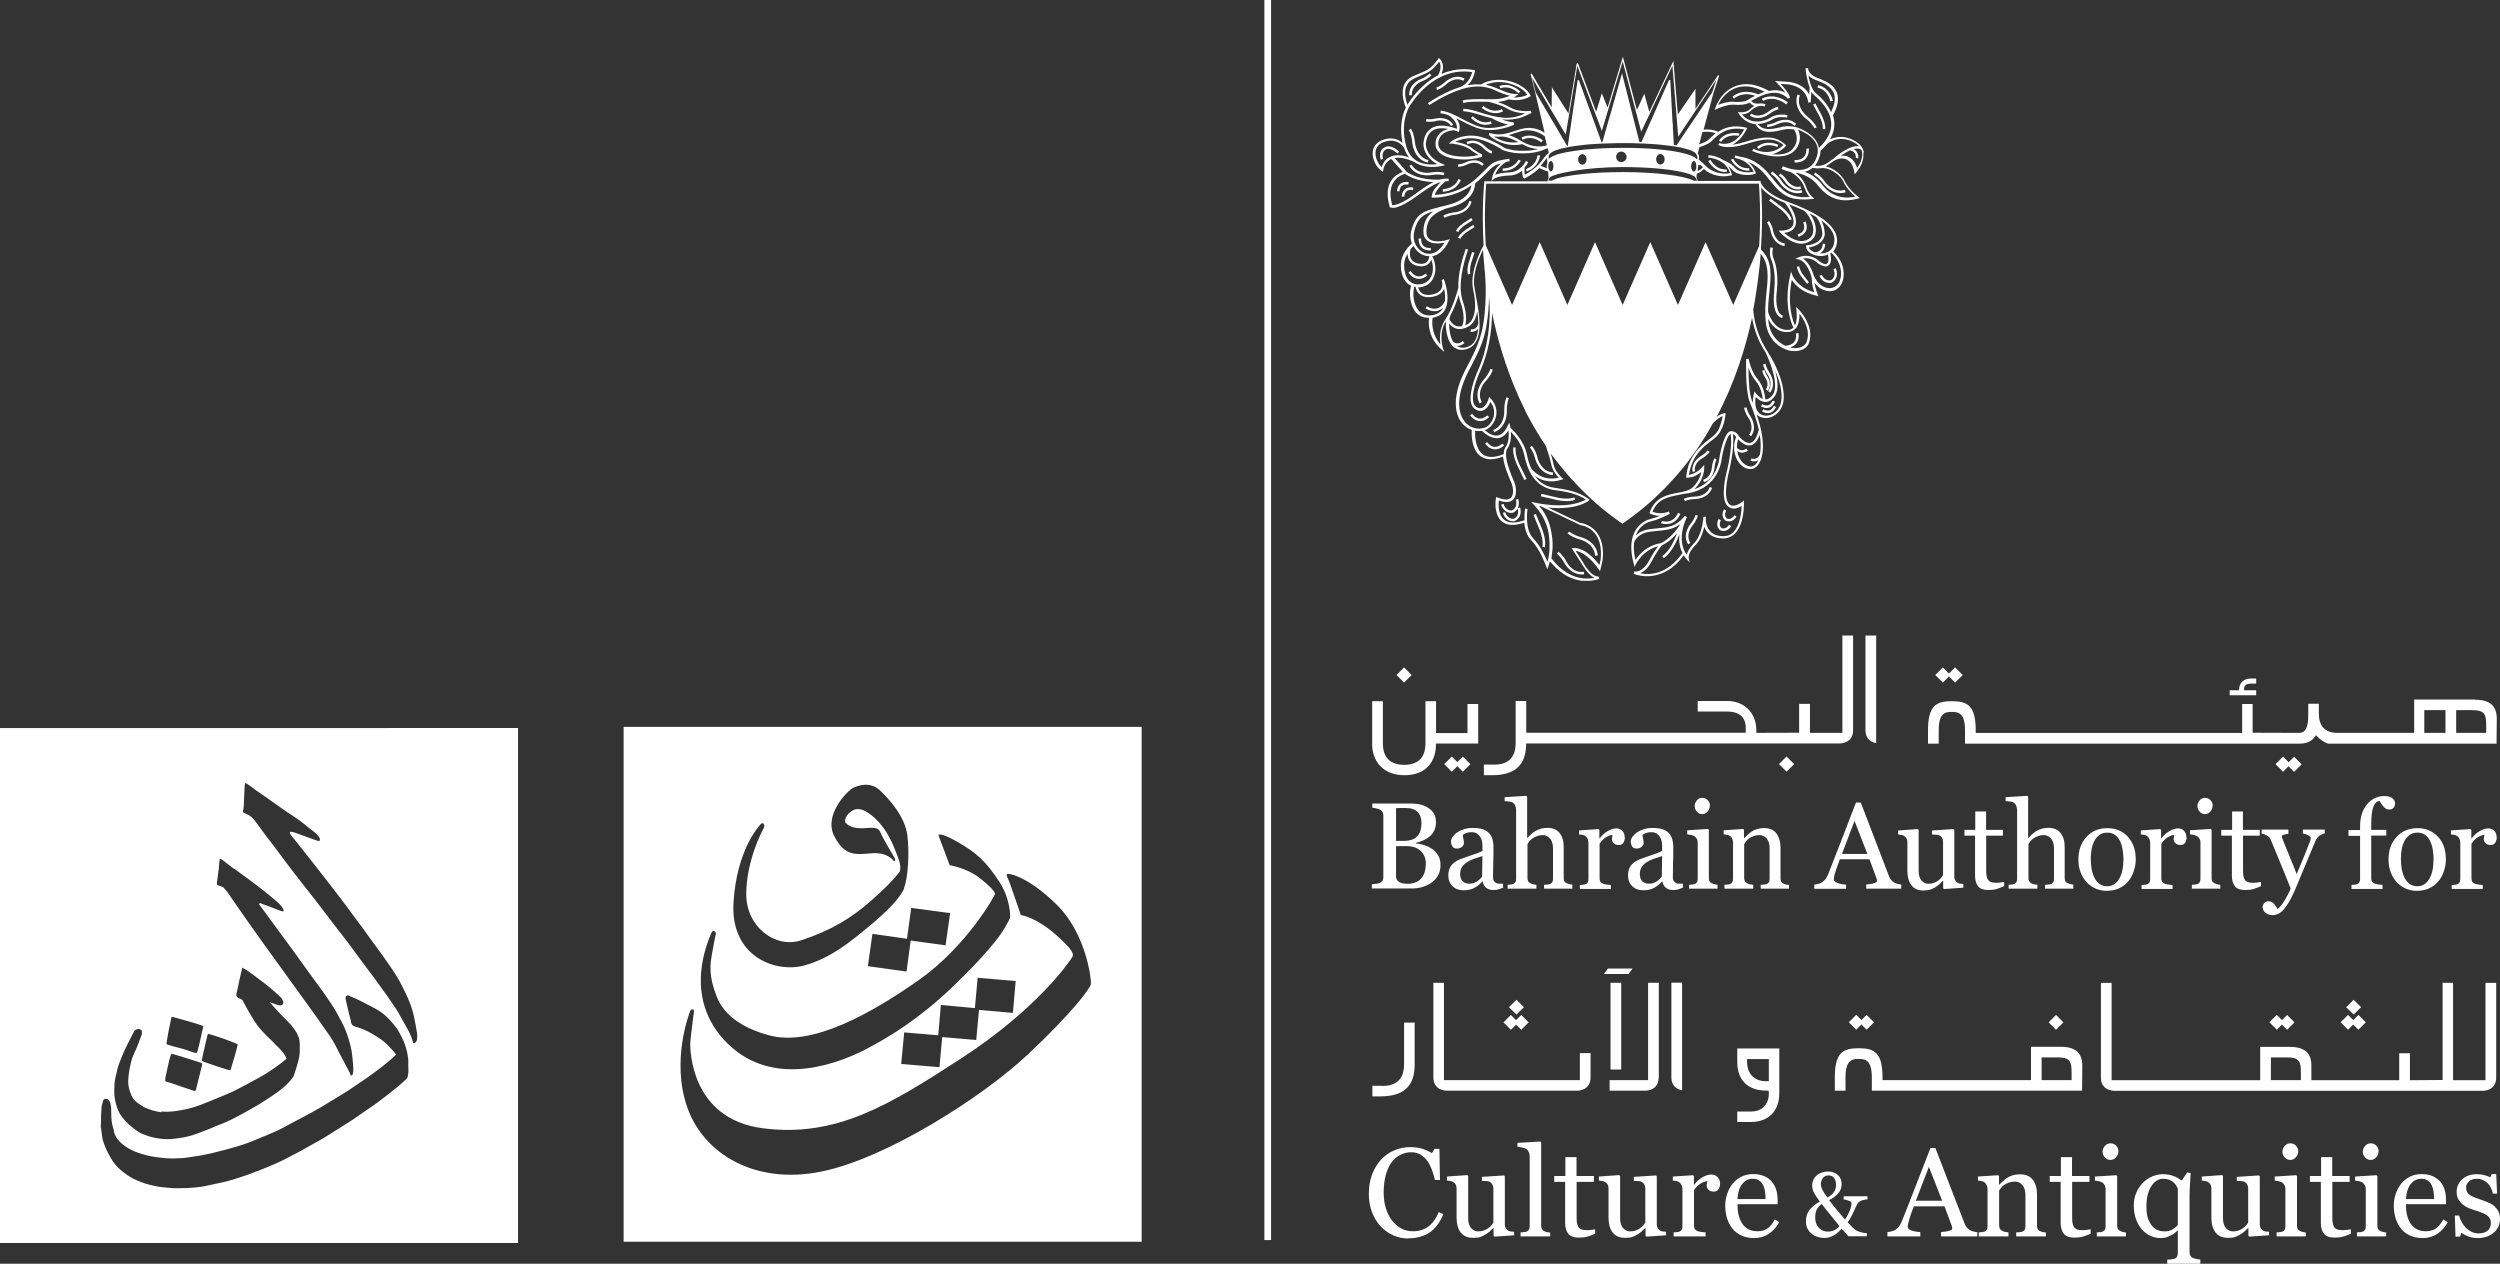 <?xml version="1.0" encoding="UTF-8"?>
<svg xmlns="http://www.w3.org/2000/svg" xmlns:xlink="http://www.w3.org/1999/xlink" id="Layer_2" data-name="Layer 2" viewBox="0 0 224.26 113.36">
  <rect x="0" y="0" width="224.26" height="113.36" fill="#333333" stroke="none"/>
  <defs>
    <style>
      .cls-1 {
        fill: none;
      }

      .cls-2 {
        clip-path: url(#clippath);
      }

      .cls-3 {
        fill: #fff;
      }
    </style>
    <clipPath id="clippath">
      <rect class="cls-1" x="121.68" y="5.09" width="47.01" height="47.01"></rect>
    </clipPath>
  </defs>
  <g id="Layer_1-2" data-name="Layer 1">
    <g>
      <rect class="cls-3" x="113.42" width=".6" height="111.24"></rect>
      <path class="cls-3" d="m97.86,88.27c-.05.38-1.63,2.53-5.67,6.33-4.04,3.79-12.66,9.32-18.54,10.5-5.88,1.19-10.5-1.55-11.99-5.74-1.49-4.18.18-8.52.27-8.7.09-.18.35-.16.32.09-.03.25-.3,2.28-.33,2.78-.02.51-.02,6.84,6.51,7.68,6.53.84,11.26-2.01,17.87-6.32,6.62-4.31,9.45-8.4,9.72-8.79.27-.39.64-.5-1.21-2.17-1.86-1.67-3.24-1.85-3.24-1.85,0,0-.97-2.86-1.08-3.1-.12-.25-.21-.39-.17-.55.05-.16,1.89.16,4.51,2.76,2.62,2.61,3.08,6.69,3.03,7.08m-16.76,4.34l3.06.26.24-2.72,3.05.28.25-2.72,3.41.29-.25,2.86-3.04-.27-.25,2.7-3.05-.26-.25,2.7-3.43-.29.27-2.84Zm8.51-13.57c1.03,1.55,1.03,3.17.99,3.31-.05.14-.09.2-.5.93-.41.73-1.79,2.52-4.71,5.3-2.92,2.79-5.53,4.39-7.6,5.48-2.16,1.14-8.23,3.75-12.5-.43-4.27-4.17-1.63-9.5-1.49-9.91.14-.42.48-.11.41.09-.07.21-.07.35-.36,1.85-.3,1.5.04,2.61.32,3.4.27.79.99,2.79,4.85,3.82,3.86,1.03,9.19-2.01,13.42-4.98,4.23-2.97,6.84-7.58,6.82-7.74-.02-.16-.41-.66-1.49-1.48-1.08-.82-2.58-1.07-2.58-1.07l-1.01-2.69s.06-.35,1.74.62c1.68.96,2.51,1.72,3.7,3.52m-7.88,2.38l3.49.47-.41,2.89-3.13-.43-.37,2.78-3.47-.48.41-2.9,3.1.44.38-2.76Zm-.62-1.79c-.34.87-1.54,2.1-3.06,3.36-1.52,1.26-3.47,2.95-5.97,3.61-2.51.66-6.6-.78-6.29-5.69.29-4.67,2.23-6.76,2.45-7.01.23-.25.41.14.25.39-.16.25-1.54,2.92-1.56,5.87-.02,2.95,2.6,4.95,4.96,4.16,2.61-.87,4.44-1.94,6.34-3.63,1.97-1.76,2.25-2.28,2.41-2.44.16-.16.16-.72-.09-1.34-.25-.62-.78-2.38-2.16-3.61-1.38-1.23-1.93-.59-2.14-.46-.21.14-.64.71-.37.99.37.36.92.5,1.81.43.9-.07,1.13,0,1.31.46.18.46,1.09,1.94,1.21,2.17.21.39-.04.34-.04.34,0,0-.49-.82-1.96-.71-1.47.12-2.46.3-3.4-1.57-.94-1.88,1.2-4.04,1.7-4.29.5-.25,1.54-.57,2.37.18.82.75,2.3,2.39,2.5,4.06.21,1.67.05,3.88-.3,4.75m21.32-14.47h-46.47v46.19h46.47v-46.19Z"></path>
      <path class="cls-3" d="m21.7,89.64h0s0,0,0,0Zm15.64,3.76c-.03.1-.09.15-.25.19-.01-.03-.03-.05-.04-.08-.11-.42-.27-.82-.5-1.21-.29-.5-.56-1.01-.84-1.51-.11-.2-.26-.39-.39-.59-.2-.29-.39-.59-.6-.88-.38-.53-.76-1.05-1.14-1.58-.44-.59-.88-1.17-1.32-1.76-.32-.43-.64-.88-.96-1.31-.3-.4-.61-.79-.91-1.18-.21-.28-.43-.55-.64-.83-.31-.41-.62-.81-.93-1.22-.33-.43-.66-.85-.99-1.28-.46-.59-.93-1.18-1.39-1.77-.28-.36-.55-.71-.82-1.08-.32-.43-.64-.86-.96-1.29-.31-.41-.62-.81-.93-1.22-.3-.4-.58-.81-.89-1.21-.21-.28-.5-.5-.89-.64-.13-.05-.17-.11-.15-.2.02-.16.07-.33.07-.49.02-.49.04-.98.06-1.48,0-.15.02-.3.04-.45,0-.03.02-.07.04-.11.19.13.37.23.52.35.53.42,1.14.79,1.69,1.2.53.39,1.08.76,1.63,1.14.35.24.71.46,1.05.71.27.2.52.41.78.62.17.14.35.27.52.4.19.15.34.32.45.5.06.09.07.19,0,.31-.08-.01-.16-.02-.24-.05-.66-.24-1.33-.48-1.99-.72-.08-.03-.17-.05-.26-.06-.14-.02-.19.02-.15.13.03.08.08.16.14.23.17.21.35.43.52.64.23.29.46.57.68.86.34.43.67.85,1.01,1.28.34.44.69.88,1.03,1.32.53.69,1.07,1.38,1.59,2.08.3.39.58.79.87,1.18.2.27.4.53.6.8.21.29.42.58.63.87.36.49.72.98,1.07,1.47.32.45.64.89.94,1.34.25.37.5.75.72,1.14.21.38.39.76.58,1.15.12.24.23.49.33.74.18.47.34.94.43,1.42.09.45.18.9.25,1.35.04.25.04.51-.03.77m-16.36-15.47c.39.3.79.59,1.19.88.88.64,1.73,1.3,2.53,1.99.24.2.46.41.62.66.06.09.1.18.09.29-.1.04-.18,0-.26-.03-.29-.11-.57-.22-.86-.33-.33-.13-.67-.25-1-.37-.1.05-.08.11-.04.17.18.24.35.47.53.71.52.71,1.04,1.42,1.56,2.13.31.42.63.84.94,1.27.23.31.45.62.67.94.4.56.81,1.11,1.21,1.67.31.43.64.85.94,1.29.39.58.81,1.15,1.13,1.76.22.42.46.83.65,1.26.24.56.42,1.14.56,1.72.13.56.16,1.12.21,1.67.02.24.03.48-.03.72-.02.07-.03.14-.17.17-.03-.07-.07-.14-.1-.2v-.04c-.18-.33-.35-.66-.52-.99-.13-.25-.27-.51-.4-.76-.28-.56-.56-1.12-.93-1.65-.45-.65-.9-1.29-1.36-1.93-.52-.72-1.04-1.44-1.56-2.16-.59-.82-1.18-1.63-1.77-2.45-.38-.53-.77-1.06-1.15-1.59-.49-.68-.97-1.36-1.45-2.04-.28-.4-.56-.79-.83-1.19-.34-.49-.67-.98-1.01-1.46-.09-.13-.21-.25-.32-.38-.03-.04-.08-.07-.13-.09-.08-.04-.16-.06-.25-.09-.26-.09-.26-.09-.24-.31.05-.38.1-.76.15-1.14.03-.27.05-.55.08-.83,0-.04.01-.08.02-.12.12-.03.18.02.24.07.35.28.7.55,1.07.83m-2.37,14.77c.43.07,2.45.79,2.68.95-.18.78-.43,1.54-.66,2.32-.11-.02-.2-.03-.28-.06-.3-.09-.61-.19-.91-.29-.39-.13-.78-.26-1.17-.4-.03-.01-.05-.02-.08-.03-.12-.05-.13-.08-.11-.2.03-.17.06-.34.1-.5.13-.55.25-1.1.38-1.64.01-.05.03-.1.05-.14m-.41-.67c-.2.79-.33,1.59-.57,2.36-.15.04-.28-.02-.4-.06-.49-.18-.98-.34-1.48-.45-.24-.05-.48-.14-.73-.21-.1-.03-.14-.08-.12-.18.05-.31.1-.63.16-.94.07-.38.15-.75.23-1.13.02-.08.04-.17.07-.27.92.26,1.84.49,2.73.8.04.01.08.05.11.07m-3.35,4.37c.09-.42.17-.83.27-1.24.04-.18.1-.35.15-.52.02-.05.05-.1.08-.16.29.08.57.16.85.25.49.15.98.3,1.46.46.12.04.24.08.35.12.08.03.1.08.08.17-.17.67-.33,1.35-.5,2.02-.02.07-.03.15-.05.22-.03.1-.1.12-.2.09-.71-.24-1.41-.48-2.12-.72-.1-.03-.2-.06-.31-.09-.12-.03-.14-.06-.13-.19.01-.14.03-.27.06-.4m-.42,3.25h0c.16.02.32.03.48.03.21,0,.43-.02.65-.04.83-.1,1.63-.28,2.39-.57.55-.21,1.09-.44,1.63-.66h0c.42-.18.85-.34,1.25-.53.5-.24.99-.51,1.48-.77.45-.24.89-.48,1.32-.73.35-.21.68-.43,1.01-.66.29-.2.56-.41.84-.63.02-.01.05-.06.13-.12h0s.04-.04.05-.04v-.02s0-.05-.03-.1c-.13-.28-.33-.53-.56-.77-.39-.41-.82-.82-1.23-1.23h0c-.39-.38-.74-.79-1.03-1.23h0c-.22-.35-.43-.71-.63-1.06-.16-.28-.31-.57-.46-.85h0s-.03-.04-.09-.07h0,0c-.12-.05-.21-.1-.29-.14h0s0,0,0,0c-.04-.02-.08-.05-.12-.09-.03-.04-.05-.1-.05-.14,0-.03,0-.05,0-.07h0c.1-.48.2-.96.31-1.44.05-.25.11-.49.18-.78l.04-.19.17.1c.12.07.23.12.34.2h0c.71.54,1.47,1.06,2.15,1.65.27.24.55.48.81.73.11.11.16.25.2.36h0s.02.06.02.1c0,.07-.04.15-.1.19-.06.04-.12.06-.18.06-.03,0-.07,0-.1-.01h0c-.11-.02-.21-.06-.31-.09h0c-.18-.06-.37-.12-.55-.19.33.36.65.73.99,1.08.39.41.84.8,1.19,1.28.32.43.53.9.53,1.42,0,.06,0,.12,0,.17,0,.08,0,.15,0,.24,0,.05,0,.09,0,.14v.06c0,.4-.1.77-.2,1.13h0c-.09.35-.21.7-.33,1.05-.06.15-.15.26-.23.36h0c-.09.11-.18.22-.28.32h0c-.47.49-1.03.89-1.61,1.27-.33.21-.65.43-.98.63h0c-.21.13-.42.25-.64.37h0c-.26.15-.52.29-.78.44-.56.32-1.15.62-1.76.88h0c-.27.12-.55.21-.81.32-.15.06-.3.14-.46.2-.35.14-.7.28-1.06.41h0c-.55.2-1.12.36-1.74.43h0c-.29.03-.6.09-.91.09h-.02c-.78,0-1.52-.15-2.22-.43-.29-.12-.53-.27-.75-.44h0c-.24-.19-.5-.38-.72-.61h0s0,0,0,0c-.29-.31-.58-.63-.75-1.01-.17-.37-.27-.75-.34-1.13-.04-.24-.05-.47-.05-.7s.01-.44.02-.66c.02-.38.14-.74.21-1.07.08-.44.25-.86.41-1.26.17-.43.38-.85.58-1.27.18-.37.37-.73.56-1.09h0c.04-.08.11-.12.18-.16.07-.03.14-.05.23-.05.04,0,.07,0,.11.02.05.02.09.05.12.08.03.03.06.07.06.15v.06c0,.07,0,.16-.04.25h0c-.09.25-.19.49-.27.72h0c-.13.4-.34.77-.49,1.14h0c-.07.17-.12.36-.17.55-.15.56-.24,1.13-.26,1.7v.07c0,.41.11.8.28,1.2.14.32.38.6.75.82.17.1.3.2.43.27h0c.48.22.99.37,1.54.44m-4.3,1.72c.02.08.06.18.1.27.19.43.52.78.98,1.09.58.39,1.26.64,2.01.81.48.11.98.18,1.48.22.21.01.41.03.61.03.07,0,.13,0,.2,0,.46-.02.9-.02,1.33-.1h0c.38-.07.76-.1,1.12-.17.74-.14,1.46-.31,2.18-.51.58-.16,1.15-.31,1.7-.5.51-.17,1.01-.39,1.52-.6.49-.2.97-.4,1.44-.61.36-.17.7-.36,1.05-.55h0c.67-.35,1.34-.71,2.01-1.07h0s0,0,0,0c.65-.35,1.28-.73,1.9-1.12.4-.25.81-.49,1.2-.73.2-.12.39-.26.59-.39.43-.29.86-.58,1.28-.87.45-.32.89-.64,1.32-.97.36-.28.71-.59,1.06-.88h0c.07-.06.14-.16.25-.25h0s0,0,0,0h0c-.11-.14-.21-.27-.32-.39-.31-.34-.61-.67-.99-.94-.54-.38-1.1-.72-1.75-.98h0c-.18-.07-.38-.13-.59-.19-.1-.03-.19-.07-.26-.14-.08-.07-.12-.17-.13-.27h0c-.02-.2-.1-.43-.16-.66h0s0,0,0,0c-.08-.33-.15-.65-.23-.98-.03-.12-.06-.25-.09-.39h0s0-.06,0-.09c0-.04,0-.08,0-.1v-.09l.08-.04.05-.03.06-.03.06.03c.16.07.32.13.48.2h0c.17.07.33.14.5.23h0c.39.2.79.4,1.18.61h0c.2.11.42.21.62.35.21.14.4.29.58.45h0c.19.17.35.35.51.53.12.14.22.27.33.4.28.32.41.67.58.98.24.44.38.89.48,1.34.05.26.11.53.11.82,0,.07,0,.13-.01.2,0,.05,0,.09,0,.14,0,.13.02.28.02.43v.07c0,.18-.04.36-.07.53-.01.06-.04.1-.06.13-.02.03-.05.06-.07.08-.47.46-.99.88-1.52,1.29h0s0,0,0,0c-.32.25-.64.49-.96.74-.45.34-.93.64-1.38.96h0c-.51.35-1.01.72-1.56,1.05-.64.39-1.26.8-1.91,1.2-.46.28-.94.53-1.4.79-.26.15-.52.29-.78.44h0s0,0,0,0c-.44.24-.89.47-1.34.7-.65.33-1.32.62-2.01.89h0c-.48.18-.95.38-1.45.55-.53.19-1.08.36-1.63.52-.43.12-.88.2-1.31.3-.54.12-1.09.24-1.65.29h0c-.49.05-.98.07-1.48.07-.15,0-.3,0-.45,0-.43-.02-.85-.08-1.27-.12-.32-.04-.62-.12-.91-.19-.53-.13-1.02-.32-1.48-.55-.37-.19-.69-.42-.99-.66-.41-.33-.75-.71-.99-1.14-.2-.35-.41-.71-.55-1.1-.08-.24-.21-.49-.24-.78h0c-.04-.32-.1-.65-.14-.99v-.08c0-.12.02-.21.02-.29,0-.31,0-.63.02-.95h0c.01-.27.03-.56.13-.85h0s0-.07.04-.16h0s.03-.06.06-.09c.03-.03.06-.06.12-.07h0s.06,0,.06,0c.04,0,.07,0,.1.01.03.01.06.02.1.06h0s.06.06.1.1c.03.04.07.09.09.15.05.16.08.32.09.49.02.42,0,.82.05,1.21h0c.03.3.14.61.23.94h0s0,0,0,0Zm36.34-36.19H0v46.19h46.47v-46.19Z"></path>
      <path class="cls-3" d="m156.72,95h1.95v1.99h-.27c-.78.01-1.68-.45-1.68-1.76v-.23Zm-.23,2.13c.45.46,1.12.7,1.95.7h.21l.02.21s.06.7-.39,1.19c-.29.32-.71.48-1.26.48h-1.18v.94h1.18c1.62,0,2.59-.97,2.59-2.59v-4.01h-3.77c0,.31,0,.86,0,1.18-.01.79.21,1.45.65,1.89"></path>
      <path class="cls-3" d="m150.89,97.81v-9.66h-.96v8.49c0,.86.61,1.1.96,1.16"></path>
      <path class="cls-3" d="m148.8,96.65v-8.49h-.96v8.73h-3.45v.95h3.21c.12,0,1.19-.04,1.19-1.19"></path>
      <rect class="cls-3" x="144.47" y="88.16" width=".96" height="7.78"></rect>
      <path class="cls-3" d="m129.54,88.16h-.96v8.49c0,1.18,1.14,1.19,1.19,1.19h11.72c.12,0,1.19-.04,1.19-1.19v-2.18h-.96v2.42h-12.19s0-8.73,0-8.73Z"></path>
      <path class="cls-3" d="m185.83,96.89h-2.69v-2.04h1.38c1.2,0,1.31.38,1.31,1.38v.66Zm-.99-2.99h-2.65v2.99h-13.32v-.24c0-2.21-.72-2.62-2.14-2.62s-2.14.4-2.14,2.62v1.19h.96v-1.19c0-1.53.56-1.66,1.18-1.66s1.18.13,1.18,1.66v1.19h18.86l.02-2.24c0-1.16-.62-1.7-1.95-1.7"></path>
      <path class="cls-3" d="m206.4,96.89h-2.69v-2.04h1.38c1.2,0,1.31.38,1.31,1.38v.66Zm13.67-8.73h-.96v8.72h-.22s-1.57.02-2.47.02h-.24v-2.42h-.96v2.42h-7.88v-1.29c.01-1.16-.61-1.7-1.94-1.7h-2.65v2.99h-13.33s0-8.73,0-8.73h-.96v8.49c0,1.15,1.07,1.19,1.19,1.19h33.08c.12,0,1.19-.04,1.19-1.19v-8.49h-.96v8.73h-2.91v-8.73Z"></path>
      <path class="cls-3" d="m124.05,97.4h-.94v.95h.7c2.11,0,3.09-.91,3.09-2.85v-3.77h-.95v3.67c0,.5,0,2.01-1.9,2.01"></path>
      <polygon class="cls-3" points="144.24 86.88 143.88 87.37 146.08 87.37 146.45 86.88 144.24 86.88"></polygon>
      <polygon class="cls-3" points="210.63 92.37 209.96 91.7 210.63 91.04 211.29 91.7 210.63 92.37"></polygon>
      <rect class="cls-3" x="211.09" y="91.23" width=".94" height=".94" transform="translate(-2.88 176.46) rotate(-45)"></rect>
      <polygon class="cls-3" points="211.13 91.01 210.46 90.35 211.13 89.68 211.8 90.35 211.13 91.01"></polygon>
      <rect class="cls-3" x="135.06" y="91.23" width=".94" height=".94" transform="translate(-25.05 123.18) rotate(-45.17)"></rect>
      <rect class="cls-3" x="135.99" y="91.23" width=".94" height=".94" transform="translate(-24.87 123.36) rotate(-45)"></rect>
      <polygon class="cls-3" points="136.03 91.01 135.36 90.35 136.03 89.68 136.7 90.35 136.03 91.01"></polygon>
      <polygon class="cls-3" points="204.24 92.37 203.57 91.7 204.24 91.04 204.9 91.7 204.24 92.37"></polygon>
      <rect class="cls-3" x="204.69" y="91.23" width=".94" height=".94" transform="translate(-4.75 171.94) rotate(-45)"></rect>
      <rect class="cls-3" x="166.04" y="91.23" width=".94" height=".94" transform="translate(-15.95 145.01) rotate(-45.13)"></rect>
      <rect class="cls-3" x="166.97" y="91.23" width=".94" height=".94" transform="translate(-15.8 145.26) rotate(-45)"></rect>
      <rect class="cls-3" x="183.96" y="91.23" width=".94" height=".94" transform="translate(-10.82 157.28) rotate(-45)"></rect>
      <path class="cls-3" d="m168.3,66.67v-9.66h-.96v8.49c0,.86.61,1.1.96,1.16"></path>
      <rect class="cls-3" x="173.8" y="60.07" width=".96" height=".96" transform="translate(8.23 140.97) rotate(-45)"></rect>
      <polygon class="cls-3" points="175.38 61.23 174.7 60.55 175.38 59.87 176.07 60.55 175.38 61.23"></polygon>
      <polygon class="cls-3" points="160.26 69.22 159.58 68.54 160.26 67.86 160.94 68.54 160.26 69.22"></polygon>
      <polygon class="cls-3" points="125.95 61.23 125.27 60.55 125.95 59.87 126.63 60.55 125.95 61.23"></polygon>
      <rect class="cls-3" x="129.75" y="68.06" width=".96" height=".96" transform="translate(-10.45 111.75) rotate(-44.83)"></rect>
      <rect class="cls-3" x="130.74" y="68.06" width=".96" height=".96" transform="translate(-10.16 112.45) rotate(-44.83)"></rect>
      <rect class="cls-3" x="204.31" y="68.06" width=".96" height=".96" transform="translate(11.24 164.32) rotate(-44.83)"></rect>
      <rect class="cls-3" x="205.3" y="68.06" width=".96" height=".96" transform="translate(11.53 165.03) rotate(-44.83)"></rect>
      <path class="cls-3" d="m162.35,63.14h-.96v2.59h-.22s-2.15.01-3.39.01h-.23v-.24c0-1.54-1.08-2.62-2.61-2.62h-2.65v.95h2.65c1.44,0,1.66.89,1.66,1.42v.48h-19.69s0-2.85,0-2.85h-.95v3.69c0,.5,0,2.02-1.91,2.02h-.94v.95h.71c2.02,0,3-.84,3.08-2.63v-.22h28.14c.12,0,1.19-.04,1.19-1.19v-8.49h-.96v8.73h-2.91v-2.6Z"></path>
      <path class="cls-3" d="m201.86,61.32h.53v-.45h-.53c-.6,0-1.01.42-1.01,1.02v.03h-.04c-.17,0-.66,0-.8,0v.45h2.38v-.45h-1.09v-.12c0-.21.1-.47.56-.47"></path>
      <path class="cls-3" d="m223.02,65.74h-2.69v-2.04h1.38c1.2,0,1.31.38,1.31,1.38v.66Zm-5.55-2.04h1.9v2.04h-1.9v-2.04Zm4.55-.95h-5.46s0,.1,0,.1v2.89h-7.02c-1.02-.06-1.53-.64-1.53-1.74v-.87h-.95v.95c0,.54,0,1.66-.8,1.66h-1.12s-3.07-.01-3.07-.01v-2.58h-.94v2.6h-23.9v-.23c0-2.21-.72-2.62-2.14-2.62s-2.14.4-2.14,2.62v1.19h.96s0-1.19,0-1.19c0-1.54.56-1.66,1.18-1.66s1.18.13,1.18,1.66v1.19h29.99c.61,0,1.05-.18,1.33-.55l.16-.21.19.19c.37.37.82.57.95.57h15.06l.02-2.24c0-1.16-.62-1.7-1.95-1.7"></path>
      <path class="cls-3" d="m123.09,66.79v.13c.09,1.62,1.2,2.62,2.9,2.62s2.74-.96,2.82-2.62v-.22h3.79v-3.55h-.96v2.61h-2.82v-2.86h-.95v3.69c0,.5,0,2.02-1.91,2.02s-1.91-1.52-1.91-2.02v-3.69h-.96v3.9Z"></path>
      <path class="cls-3" d="m126.34,111.1c-.47,0-.91-.09-1.34-.28-.43-.18-.81-.45-1.14-.8-.33-.35-.59-.77-.78-1.27-.2-.5-.29-1.06-.29-1.69s.1-1.19.29-1.7c.19-.51.46-.95.79-1.32.33-.36.73-.65,1.18-.84.46-.2.94-.3,1.46-.3.39,0,.73.05,1.05.14.31.1.61.23.89.4l.23-.38h.44l.05,2.79h-.45c-.06-.27-.15-.57-.26-.88-.12-.32-.26-.59-.41-.81-.18-.25-.39-.45-.63-.59-.24-.14-.52-.21-.83-.21-.36,0-.69.08-.99.24-.31.16-.57.39-.8.7-.21.3-.38.68-.5,1.14-.12.46-.18.97-.18,1.54,0,.5.06.96.19,1.38.13.42.31.79.54,1.1.24.31.51.56.84.73.32.18.68.26,1.08.26.3,0,.57-.05.82-.14.25-.09.47-.22.65-.37.18-.16.35-.35.48-.55.14-.21.25-.43.34-.67l.41.2c-.32.77-.74,1.33-1.26,1.66-.52.33-1.14.5-1.86.5"></path>
      <path class="cls-3" d="m135.84,110.81l-1.78.12-.08-.08v-.69h-.03c-.09.09-.19.19-.3.29-.11.1-.24.2-.38.28-.17.1-.33.17-.48.23s-.37.08-.65.08c-.48,0-.85-.16-1.1-.47-.25-.31-.38-.77-.38-1.37v-2.6c0-.13-.02-.24-.07-.33-.05-.09-.12-.17-.22-.23-.07-.04-.15-.08-.25-.1-.1-.02-.21-.03-.32-.04v-.36l1.82-.13.08.08v3.78c0,.39.09.69.26.89.18.2.39.3.63.3.2,0,.38-.03.54-.09.16-.06.29-.14.4-.22.1-.08.19-.16.26-.24.08-.09.13-.17.17-.24v-3.08c0-.12-.03-.23-.08-.32-.05-.09-.12-.17-.21-.24-.07-.04-.17-.07-.3-.08-.13,0-.28-.02-.44-.02v-.36l1.98-.13.08.08v4.32c0,.12.03.23.08.32.05.09.12.16.21.23.07.04.15.07.24.08.09.01.19.02.3.02v.36Z"></path>
      <path class="cls-3" d="m139.05,110.91h-2.65v-.36c.09,0,.18-.02.27-.02.1,0,.17-.02.24-.04.1-.03.18-.09.23-.17.05-.08.08-.19.08-.32v-6.3c0-.13-.03-.26-.09-.37-.06-.12-.13-.21-.22-.27-.07-.04-.19-.08-.36-.12-.18-.04-.32-.06-.43-.07v-.35l2.05-.12.08.08v7.46c0,.13.02.23.07.32.05.08.12.15.23.19.08.04.16.06.24.08.08.02.17.03.27.04v.36Z"></path>
      <path class="cls-3" d="m143.1,110.67c-.24.1-.47.18-.68.25-.21.07-.47.1-.78.1-.46,0-.78-.12-.96-.35-.18-.23-.28-.55-.28-.97v-3.68h-.98v-.53h1v-1.69h1v1.69h1.56v.53h-1.55v3.04c0,.23,0,.42.02.57.02.15.06.29.12.4.06.11.15.19.26.24.12.05.28.08.47.08.09,0,.23,0,.41-.02.18-.02.3-.04.38-.06v.4Z"></path>
      <path class="cls-3" d="m149.47,110.81l-1.78.12-.08-.08v-.69h-.03c-.09.09-.19.19-.3.29-.11.1-.24.2-.38.28-.17.1-.33.17-.48.23s-.37.08-.65.08c-.48,0-.85-.16-1.1-.47-.25-.31-.38-.77-.38-1.37v-2.6c0-.13-.02-.24-.07-.33-.05-.09-.12-.17-.22-.23-.07-.04-.15-.08-.25-.1-.1-.02-.21-.03-.32-.04v-.36l1.82-.13.08.08v3.78c0,.39.09.69.26.89.18.2.39.3.63.3.2,0,.38-.03.54-.09.16-.06.29-.14.4-.22.1-.08.19-.16.26-.24.08-.09.13-.17.17-.24v-3.08c0-.12-.03-.23-.08-.32-.05-.09-.12-.17-.22-.24-.07-.04-.16-.07-.29-.08-.13,0-.28-.02-.44-.02v-.36l1.98-.13.08.08v4.32c0,.12.03.23.08.32.05.09.12.16.21.23.07.04.15.07.24.08.09.01.19.02.3.02v.36Z"></path>
      <path class="cls-3" d="m154.3,106.17c0,.19-.05.35-.14.5-.09.15-.23.22-.43.22-.21,0-.36-.05-.47-.16-.11-.11-.16-.22-.16-.35,0-.08,0-.15.02-.22.01-.07.02-.13.04-.2-.17,0-.38.07-.61.21-.23.14-.43.34-.59.6v3.17c0,.13.02.23.07.31.05.08.13.14.23.18.09.04.21.06.36.08.15.02.27.03.38.04v.36h-2.87v-.36c.08,0,.17-.01.26-.02.09,0,.17-.02.23-.04.1-.03.18-.09.23-.17.05-.08.07-.19.07-.32v-3.36c0-.11-.03-.23-.08-.34-.05-.11-.13-.2-.22-.26-.07-.04-.15-.08-.25-.1-.1-.02-.2-.03-.31-.04v-.36l1.81-.12.08.08v.77h.03c.23-.3.48-.52.76-.68.28-.15.54-.23.77-.23s.42.08.57.23c.14.15.22.35.22.61"></path>
      <path class="cls-3" d="m158.38,107.56c0-.21-.02-.43-.05-.66-.03-.24-.09-.43-.17-.59-.09-.17-.2-.31-.35-.41-.15-.11-.34-.16-.57-.16-.39,0-.71.16-.96.48-.26.32-.39.77-.42,1.34h2.51Zm1.22,2.07c-.23.43-.53.78-.92,1.04-.38.26-.82.39-1.32.39-.44,0-.82-.08-1.15-.23-.33-.15-.6-.36-.81-.63-.21-.26-.37-.57-.48-.93-.11-.35-.16-.73-.16-1.12,0-.35.06-.7.17-1.04.11-.34.28-.65.49-.92.21-.26.47-.47.78-.63.31-.16.66-.24,1.05-.24s.74.06,1.02.19c.28.12.51.3.69.51.17.21.29.45.38.73.08.28.12.58.12.91v.36h-3.6c0,.36.03.68.1.97.07.29.18.55.32.77.14.21.33.38.56.51.23.12.51.18.83.18s.61-.08.85-.23c.24-.15.47-.43.69-.83l.39.24Z"></path>
      <path class="cls-3" d="m164.7,106.29c0-.27-.06-.48-.18-.63-.12-.15-.29-.22-.51-.22-.12,0-.23.03-.31.08-.08.05-.15.12-.21.19-.05.07-.09.15-.11.24-.02.09-.04.16-.04.23,0,.18.05.37.14.56.1.19.24.42.45.68.27-.15.47-.32.59-.5.12-.18.18-.39.18-.63m.31,3.7c-.25-.31-.53-.66-.84-1.04-.31-.38-.56-.69-.75-.95-.22.15-.37.33-.46.53-.09.2-.13.43-.13.69,0,.36.1.66.31.9.21.24.48.36.83.36.2,0,.39-.04.58-.13s.34-.21.46-.37m2.52-2.4c-.16.01-.32.05-.48.09-.16.05-.28.13-.37.23-.06.06-.11.16-.17.29-.06.12-.13.27-.2.44-.08.17-.16.34-.25.51-.08.16-.19.33-.32.5.11.13.24.27.39.42.15.15.29.26.4.33.11.06.26.11.45.16.2.04.36.07.48.07v.28h-1.65l-.6-.68c-.09.1-.19.19-.3.3-.11.1-.23.19-.36.27-.14.08-.28.14-.42.19-.14.05-.31.07-.49.07s-.39-.03-.59-.09c-.19-.06-.37-.15-.53-.28-.15-.12-.28-.28-.38-.47-.1-.19-.14-.42-.14-.69,0-.33.09-.63.26-.9.17-.27.5-.55.98-.85-.22-.29-.38-.53-.5-.74-.12-.21-.18-.44-.18-.7,0-.18.04-.35.11-.51.07-.15.18-.29.31-.4.12-.1.27-.19.45-.24.18-.06.35-.09.54-.09.21,0,.4.04.56.1.16.07.29.16.39.27.09.1.17.22.21.35.05.13.07.27.07.4,0,.32-.1.6-.3.83-.2.23-.47.44-.82.62.25.34.5.65.74.93.24.28.47.55.69.82.18-.29.32-.56.42-.81s.15-.47.15-.67c0-.09-.06-.15-.18-.2-.12-.05-.3-.1-.52-.14v-.28h2.14v.28Z"></path>
      <path class="cls-3" d="m174.22,107.71l-1.19-3.04-1.17,3.04h2.35Zm3.15,3.2h-3.25v-.39c.29-.02.53-.05.72-.11.19-.05.28-.12.28-.2,0-.03,0-.07-.01-.12,0-.05-.02-.09-.03-.13l-.65-1.75h-2.75c-.1.26-.19.48-.25.67-.06.19-.12.37-.17.53-.05.16-.08.29-.1.39-.02.1-.03.18-.03.24,0,.15.12.26.35.34.23.08.49.13.78.14v.39h-2.95v-.39c.1,0,.21-.03.36-.06.14-.04.26-.08.35-.14.15-.1.26-.2.34-.31.08-.11.16-.26.24-.45.39-.98.83-2.08,1.3-3.31.47-1.23.9-2.32,1.27-3.27h.44l2.61,6.75c.05.14.12.26.19.35.07.09.17.18.29.26.08.05.19.09.33.13.14.04.25.06.34.06v.39Z"></path>
      <path class="cls-3" d="m183.52,110.91h-2.66v-.36c.08,0,.18-.01.28-.02.1,0,.18-.02.25-.04.1-.03.18-.09.23-.17.05-.08.07-.19.07-.32v-2.8c0-.39-.09-.68-.27-.89-.18-.21-.4-.32-.67-.32-.2,0-.38.03-.54.09-.16.06-.31.13-.43.22-.12.08-.22.18-.29.27-.07.1-.12.18-.16.23v3.13c0,.12.03.23.08.31.05.08.13.14.23.19.08.04.16.06.25.08.09.02.18.03.28.04v.36h-2.67v-.36c.09,0,.17-.01.26-.02.09,0,.17-.02.23-.04.1-.03.18-.09.23-.17.05-.08.07-.19.07-.32v-3.36c0-.12-.03-.24-.08-.34-.05-.1-.13-.19-.22-.26-.07-.04-.15-.08-.25-.1-.1-.02-.2-.03-.31-.04v-.36l1.81-.12.08.08v.77h.03c.09-.09.2-.19.33-.32.13-.12.26-.22.38-.3.14-.09.3-.16.49-.22.19-.06.4-.09.64-.09.52,0,.91.16,1.16.49.25.32.38.76.38,1.3v2.83c0,.13.02.23.07.31.04.08.12.14.23.18.09.04.17.06.23.08.07.01.15.02.27.03v.36Z"></path>
      <path class="cls-3" d="m187.55,110.67c-.24.1-.47.18-.68.25-.21.07-.47.1-.78.1-.46,0-.78-.12-.96-.35-.18-.23-.28-.55-.28-.97v-3.68h-.98v-.53h1v-1.69h1v1.69h1.56v.53h-1.55v3.04c0,.23,0,.42.02.57.02.15.06.29.12.4.06.11.15.19.26.24.12.05.28.08.47.08.09,0,.23,0,.41-.02.18-.02.3-.04.38-.06v.4Z"></path>
      <path class="cls-3" d="m190.03,103.26c0,.21-.07.39-.21.55-.14.16-.31.24-.51.24-.19,0-.35-.07-.49-.22s-.21-.32-.21-.51c0-.2.07-.38.21-.53.14-.15.3-.23.49-.23.21,0,.38.07.52.21.13.14.2.31.2.49m.69,7.65h-2.63v-.36c.08,0,.17-.01.26-.02.09,0,.17-.02.23-.04.1-.03.18-.09.23-.17.05-.08.07-.19.07-.32v-3.36c0-.12-.03-.22-.08-.32-.05-.1-.13-.18-.22-.25-.07-.04-.17-.08-.3-.11-.13-.03-.25-.05-.36-.06v-.36l1.92-.12.08.08v4.43c0,.13.02.24.07.32.05.08.13.15.23.19.08.03.16.06.23.08.08.02.16.03.26.04v.36Z"></path>
      <path class="cls-3" d="m195.36,109.9v-3.25c-.03-.09-.08-.19-.15-.31-.07-.11-.15-.21-.25-.29-.1-.09-.23-.16-.38-.22-.15-.06-.32-.09-.52-.09-.43,0-.79.22-1.08.67-.29.44-.44,1.06-.44,1.84,0,.31.03.59.08.84.06.25.16.48.3.7.13.21.3.37.5.49.2.12.46.18.77.18.26,0,.49-.06.68-.17.19-.11.35-.24.48-.39m2.01,3.46h-2.95v-.36c.11,0,.23-.02.34-.03.11-.01.21-.03.3-.05.11-.04.19-.1.24-.19.04-.09.07-.2.07-.33v-2.01h-.03c-.06.05-.14.13-.25.22-.11.09-.22.16-.34.21-.15.08-.29.14-.42.18-.14.04-.31.06-.51.06-.33,0-.64-.07-.93-.21-.29-.14-.55-.33-.76-.59-.22-.25-.39-.56-.52-.92-.13-.37-.19-.77-.19-1.21,0-.41.07-.79.22-1.13.15-.34.34-.64.59-.89.23-.24.51-.43.83-.57.32-.14.65-.21.97-.21.24,0,.45.02.64.07.18.05.34.1.48.16.11.05.23.11.34.19.11.07.2.13.24.15l.47-.72.32.04c-.02.27-.03.61-.06,1.01-.02.4-.04.75-.04,1.04v5.03c0,.13.02.24.07.33.05.09.12.17.23.21.09.04.2.07.34.1.14.03.25.04.33.05v.36Z"></path>
      <path class="cls-3" d="m203.55,110.81l-1.78.12-.08-.08v-.69h-.03c-.09.09-.19.19-.3.29-.11.1-.24.2-.38.28-.17.1-.33.17-.48.23s-.37.08-.65.08c-.48,0-.85-.16-1.1-.47-.25-.31-.38-.77-.38-1.37v-2.6c0-.13-.02-.24-.07-.33-.05-.09-.12-.17-.22-.23-.07-.04-.15-.08-.25-.1-.1-.02-.21-.03-.32-.04v-.36l1.82-.13.08.08v3.78c0,.39.09.69.26.89.18.2.39.3.63.3.2,0,.38-.03.54-.09.16-.06.29-.14.4-.22.1-.08.19-.16.26-.24.07-.09.13-.17.17-.24v-3.08c0-.12-.03-.23-.08-.32-.05-.09-.12-.17-.21-.24-.07-.04-.16-.07-.29-.08-.13,0-.28-.02-.44-.02v-.36l1.98-.13.08.08v4.32c0,.12.03.23.08.32.05.09.12.16.21.23.07.04.15.07.24.08.09.01.19.02.3.02v.36Z"></path>
      <path class="cls-3" d="m206.16,103.26c0,.21-.07.39-.21.55-.14.16-.31.24-.51.24-.19,0-.35-.07-.49-.22s-.21-.32-.21-.51c0-.2.07-.38.21-.53.14-.15.3-.23.49-.23.21,0,.38.07.52.21.13.14.2.31.2.49m.69,7.65h-2.63v-.36c.08,0,.17-.01.26-.02.09,0,.17-.02.23-.04.1-.03.18-.09.23-.17.05-.08.07-.19.07-.32v-3.36c0-.12-.03-.22-.08-.32-.05-.1-.13-.18-.22-.25-.07-.04-.17-.08-.3-.11-.13-.03-.25-.05-.36-.06v-.36l1.92-.12.08.08v4.43c0,.13.02.24.07.32.05.08.13.15.23.19.08.03.16.06.23.08.08.02.16.03.26.04v.36Z"></path>
      <path class="cls-3" d="m210.89,110.67c-.24.1-.47.18-.68.25-.21.07-.47.1-.78.1-.46,0-.78-.12-.96-.35-.18-.23-.28-.55-.28-.97v-3.68h-.98v-.53h1v-1.69h1v1.69h1.56v.53h-1.55v3.04c0,.23,0,.42.02.57.02.15.06.29.12.4.06.11.15.19.26.24.12.05.28.08.47.08.09,0,.23,0,.41-.02.18-.02.3-.04.38-.06v.4Z"></path>
      <path class="cls-3" d="m213.37,103.26c0,.21-.07.39-.21.55-.14.16-.31.24-.51.24-.19,0-.35-.07-.49-.22s-.21-.32-.21-.51c0-.2.07-.38.21-.53.14-.15.3-.23.49-.23.21,0,.38.07.52.21.13.14.2.31.2.49m.69,7.65h-2.63v-.36c.08,0,.17-.01.26-.02.09,0,.17-.02.23-.04.1-.03.18-.09.23-.17.05-.08.07-.19.07-.32v-3.36c0-.12-.03-.22-.08-.32-.05-.1-.13-.18-.22-.25-.07-.04-.17-.08-.3-.11-.13-.03-.25-.05-.36-.06v-.36l1.92-.12.08.08v4.43c0,.13.02.24.07.32.05.08.13.15.23.19.08.03.16.06.23.08.08.02.16.03.26.04v.36Z"></path>
      <path class="cls-3" d="m218.35,107.56c0-.21-.02-.43-.05-.66-.03-.24-.09-.43-.17-.59-.09-.17-.2-.31-.35-.41-.15-.11-.34-.16-.57-.16-.39,0-.71.16-.96.48-.26.32-.39.77-.42,1.34h2.52Zm1.22,2.07c-.23.43-.53.78-.92,1.04-.38.26-.82.39-1.32.39-.44,0-.82-.08-1.15-.23-.33-.15-.6-.36-.81-.63-.21-.26-.37-.57-.48-.93-.1-.35-.16-.73-.16-1.12,0-.35.06-.7.17-1.04.11-.34.28-.65.49-.92.21-.26.47-.47.78-.63.31-.16.66-.24,1.04-.24s.74.06,1.02.19.51.3.69.51c.17.21.3.45.38.73.08.28.12.58.12.91v.36h-3.6c0,.36.03.68.1.97.07.29.18.55.32.77.14.21.33.38.56.51.23.12.51.18.83.18s.61-.08.85-.23c.24-.15.47-.43.69-.83l.39.24Z"></path>
      <path class="cls-3" d="m223.79,108.25c.15.13.27.29.35.46.08.17.12.38.12.63,0,.5-.19.92-.57,1.24-.38.32-.86.48-1.46.48-.32,0-.61-.06-.87-.17-.27-.11-.46-.22-.57-.32l-.11.36h-.41l-.06-1.89h.38c.03.14.09.31.19.5.09.19.21.36.35.52.14.16.32.3.52.41.2.11.43.17.68.17.35,0,.62-.08.82-.24.19-.16.29-.39.29-.69,0-.15-.03-.29-.09-.4-.06-.11-.15-.21-.27-.3-.12-.08-.27-.16-.45-.23-.18-.07-.37-.14-.59-.2-.17-.05-.36-.12-.58-.21-.21-.09-.39-.2-.54-.32-.16-.13-.29-.29-.4-.47-.1-.19-.15-.41-.15-.66,0-.45.16-.82.5-1.13.33-.31.77-.46,1.33-.46.21,0,.43.03.65.08.22.06.4.12.54.2l.13-.29h.4l.08,1.75h-.38c-.08-.39-.24-.71-.5-.96-.26-.24-.57-.37-.93-.37-.3,0-.54.08-.71.23-.17.15-.26.34-.26.55,0,.17.03.3.09.41.06.11.14.2.26.28.11.07.25.14.42.21.17.06.37.14.62.22.24.08.47.17.69.27.22.1.39.22.53.34"></path>
      <path class="cls-3" d="m127.9,77.45c0-.45-.15-.82-.45-1.11-.3-.29-.73-.44-1.29-.44-.23,0-.42,0-.58,0-.16,0-.27,0-.35.01v2.69c0,.22.09.4.27.51.18.12.43.17.76.17.53,0,.93-.16,1.22-.47.28-.31.42-.77.42-1.38m-.74-2.44c.13-.15.22-.32.27-.51.05-.18.08-.4.08-.65,0-.42-.11-.75-.34-.99-.23-.24-.59-.36-1.08-.36-.11,0-.26,0-.43,0-.17,0-.32.01-.43.01v2.94h.68c.29,0,.54-.04.75-.11.21-.08.38-.19.5-.34m1.29,1.15c.22.15.4.35.55.59.15.24.22.54.22.89s-.08.66-.23.93c-.15.26-.35.48-.6.65-.24.17-.51.29-.81.38-.3.09-.61.13-.93.13h-3.59v-.38c.08,0,.21-.02.37-.04.16-.02.28-.05.35-.08.11-.05.19-.12.24-.2.05-.08.07-.19.07-.33v-5.49c0-.12-.02-.23-.06-.32-.04-.09-.12-.17-.24-.23-.11-.05-.23-.1-.36-.12-.13-.03-.24-.05-.33-.05v-.38h3.5c.27,0,.53.03.78.08.25.05.48.15.71.29.21.13.38.3.52.51.14.21.2.48.2.79,0,.27-.05.51-.14.72-.1.21-.23.39-.4.54-.16.14-.35.26-.56.36-.21.1-.44.17-.69.23v.05c.22.02.46.08.73.16.27.08.51.2.72.35"></path>
      <path class="cls-3" d="m132.99,76.79c-.3.09-.57.18-.8.26s-.44.19-.64.32c-.18.12-.32.27-.42.43-.1.17-.15.37-.15.6,0,.3.08.52.23.66.15.14.35.21.59.21.25,0,.48-.06.67-.19.19-.12.35-.27.48-.44l.03-1.86Zm1.86,2.84c-.17.06-.31.11-.44.15-.13.04-.27.06-.43.06-.28,0-.5-.07-.66-.2-.17-.13-.27-.32-.32-.57h-.03c-.23.26-.48.46-.74.59-.26.14-.58.2-.96.2-.39,0-.72-.12-.97-.37-.25-.24-.38-.56-.38-.96,0-.2.03-.39.08-.55.06-.16.14-.31.26-.43.09-.11.21-.2.35-.29.15-.08.28-.15.41-.2.16-.06.48-.17.97-.34.49-.16.82-.29.99-.39v-.53s-.01-.14-.03-.27c-.02-.13-.06-.26-.12-.38-.07-.13-.17-.25-.3-.35s-.31-.15-.55-.15c-.16,0-.32.03-.46.08-.14.06-.24.11-.3.18,0,.07.02.18.05.32.03.14.05.27.05.39,0,.13-.06.24-.17.34s-.27.16-.47.16c-.18,0-.31-.06-.39-.19-.08-.13-.13-.27-.13-.43,0-.16.06-.32.17-.47.12-.15.27-.29.45-.4.16-.1.35-.19.58-.26s.45-.1.67-.1c.3,0,.56.02.78.06.22.04.42.13.61.27.18.13.32.31.41.54.09.23.14.52.14.88,0,.51,0,.97-.02,1.36-.01.4-.02.83-.02,1.3,0,.14.02.25.07.33.05.08.12.15.22.21.05.03.14.05.25.05.12,0,.23,0,.36,0v.34Z"></path>
      <path class="cls-3" d="m141.1,79.72h-2.59v-.35c.08,0,.17-.01.27-.02.1,0,.18-.02.24-.04.1-.03.17-.09.22-.17.05-.08.07-.19.07-.32v-2.73c0-.38-.09-.67-.27-.87-.18-.2-.39-.31-.64-.31-.18,0-.36.03-.52.09-.16.06-.3.13-.43.22-.12.09-.21.18-.28.27-.06.09-.11.16-.15.23v3.05c0,.12.02.22.07.3.05.08.12.14.22.18.08.04.16.06.24.08.08.02.18.03.27.04v.35h-2.58v-.35c.08,0,.17-.02.25-.02.09,0,.16-.02.22-.04.1-.03.17-.09.22-.17.05-.08.07-.19.07-.32v-6.18c0-.12-.03-.24-.08-.37s-.13-.21-.22-.27c-.06-.05-.18-.08-.34-.1-.16-.02-.29-.03-.39-.04v-.35l1.95-.12.07.08v3.7h.02c.12-.12.22-.22.32-.32s.22-.19.38-.29c.14-.09.3-.16.48-.21.18-.06.39-.09.62-.09.47,0,.83.15,1.08.45.25.3.38.73.38,1.29v2.76c0,.13.02.23.07.3.04.08.12.14.22.18.08.03.16.06.22.07.07.02.15.03.26.04v.35Z"></path>
      <path class="cls-3" d="m145.76,75.1c0,.18-.05.35-.13.49-.09.14-.23.21-.41.21-.2,0-.35-.05-.46-.16-.11-.1-.16-.22-.16-.34,0-.08,0-.15.02-.21.01-.07.02-.13.03-.19-.17,0-.36.07-.59.21-.22.14-.41.33-.57.58v3.09c0,.13.02.23.07.31.05.08.12.14.23.18.09.04.2.06.34.08.14.02.26.03.37.04v.35h-2.78v-.35c.08,0,.17-.02.25-.02.09,0,.16-.02.23-.04.1-.03.17-.09.22-.17.05-.08.07-.19.07-.32v-3.27c0-.11-.03-.22-.08-.33-.05-.11-.12-.19-.22-.26-.07-.04-.15-.07-.24-.09-.09-.02-.19-.03-.3-.04v-.36l1.75-.12.07.08v.75h.03c.22-.29.47-.51.74-.66.27-.15.52-.23.74-.23s.41.07.55.22c.14.15.21.34.21.59"></path>
      <path class="cls-3" d="m149.11,76.79c-.3.09-.57.18-.8.26s-.44.19-.64.32c-.18.12-.32.27-.42.43-.1.17-.15.37-.15.6,0,.3.08.52.23.66.15.14.35.21.59.21.25,0,.48-.06.67-.19.19-.12.35-.27.48-.44l.03-1.86Zm1.86,2.84c-.17.06-.31.11-.44.15-.13.04-.27.06-.43.06-.28,0-.5-.07-.66-.2-.17-.13-.27-.32-.32-.57h-.03c-.23.26-.48.46-.74.59-.27.14-.58.2-.96.2-.4,0-.72-.12-.97-.37-.25-.24-.38-.56-.38-.96,0-.2.03-.39.08-.55.06-.16.14-.31.26-.43.09-.11.21-.2.35-.29.15-.08.28-.15.41-.2.16-.06.48-.17.97-.34.49-.16.82-.29.99-.39v-.53s-.01-.14-.03-.27c-.02-.13-.06-.26-.12-.38-.07-.13-.17-.25-.3-.35s-.31-.15-.55-.15c-.16,0-.32.03-.46.08-.14.06-.24.11-.3.18,0,.07.02.18.05.32.03.14.05.27.05.39,0,.13-.06.24-.17.34s-.27.16-.47.16c-.18,0-.31-.06-.39-.19-.08-.13-.12-.27-.12-.43,0-.16.06-.32.17-.47.12-.15.27-.29.45-.4.16-.1.35-.19.58-.26s.45-.1.67-.1c.3,0,.56.02.78.06.22.04.42.13.61.27.18.13.32.31.41.54.09.23.14.52.14.88,0,.51,0,.97-.02,1.36-.01.4-.02.83-.02,1.3,0,.14.02.25.07.33.05.08.12.15.22.21.05.03.14.05.25.05.12,0,.23,0,.36,0v.34Z"></path>
      <path class="cls-3" d="m153.38,72.26c0,.21-.07.38-.2.54-.13.15-.3.23-.49.23-.18,0-.34-.07-.47-.22-.13-.15-.2-.31-.2-.5,0-.2.07-.37.2-.52s.29-.22.47-.22c.2,0,.37.07.5.21.13.14.2.3.2.48m.67,7.46h-2.54v-.35c.08,0,.17-.01.25-.02.09,0,.16-.02.23-.04.1-.03.17-.09.22-.17.05-.08.07-.18.07-.31v-3.27c0-.11-.02-.22-.08-.31s-.12-.17-.22-.24c-.07-.04-.17-.08-.29-.11-.13-.03-.25-.05-.35-.06v-.36l1.86-.12.08.07v4.33c0,.12.02.23.07.31.05.08.12.14.23.18.08.03.15.06.23.08.07.02.16.03.25.04v.35Z"></path>
      <path class="cls-3" d="m160.51,79.72h-2.57v-.35c.08,0,.17-.01.27-.02.1,0,.18-.02.24-.04.1-.03.17-.09.22-.17.05-.08.07-.19.07-.32v-2.73c0-.38-.09-.67-.26-.87-.18-.2-.39-.31-.65-.31-.19,0-.36.03-.52.09-.16.06-.3.13-.42.22-.12.08-.21.17-.28.27-.07.1-.12.17-.15.23v3.05c0,.12.02.22.08.3.05.08.12.14.22.18.07.04.16.06.24.08.09.02.18.03.27.04v.35h-2.58v-.35c.08,0,.17-.01.25-.02.09,0,.16-.02.23-.04.1-.03.17-.09.22-.17.05-.08.07-.18.07-.31v-3.27c0-.12-.03-.23-.08-.34-.05-.1-.12-.18-.22-.25-.07-.04-.15-.07-.24-.09-.09-.02-.19-.03-.3-.04v-.36l1.75-.12.07.07v.75h.03c.09-.09.19-.19.32-.31.13-.12.25-.22.36-.29.13-.09.29-.16.47-.21.18-.06.39-.09.61-.09.51,0,.88.16,1.12.48.24.32.37.74.37,1.27v2.76c0,.13.02.23.06.3s.12.14.22.18c.08.04.16.06.22.08.06.01.15.02.26.03v.35Z"></path>
      <path class="cls-3" d="m167.51,76.6l-1.15-2.96-1.13,2.96h2.28Zm3.05,3.12h-3.15v-.38c.28-.02.51-.05.69-.11.18-.05.27-.12.27-.2,0-.03,0-.07-.01-.12,0-.05-.02-.09-.03-.12l-.63-1.71h-2.66c-.1.25-.18.47-.24.66-.06.19-.12.36-.17.52-.05.15-.08.28-.1.38-.02.1-.03.18-.03.24,0,.14.11.25.34.33.22.08.48.13.76.14v.38h-2.85v-.38c.09,0,.21-.03.35-.06.14-.03.25-.08.34-.14.14-.1.25-.2.33-.3.08-.11.15-.25.23-.44.38-.96.8-2.03,1.26-3.23.46-1.19.87-2.26,1.23-3.19h.43l2.52,6.58c.05.14.11.25.18.34s.16.17.28.25c.08.05.19.09.32.13.13.03.24.05.33.06v.38Z"></path>
      <path class="cls-3" d="m176.11,79.63l-1.72.12-.08-.07v-.67h-.03c-.09.09-.18.19-.29.29-.11.1-.23.2-.37.28-.16.1-.31.17-.46.22-.15.05-.36.08-.63.08-.47,0-.82-.15-1.06-.46-.24-.31-.37-.75-.37-1.33v-2.54c0-.13-.02-.24-.07-.33-.05-.09-.12-.16-.21-.23-.07-.04-.14-.07-.24-.09-.1-.02-.2-.03-.31-.04v-.36l1.76-.13.08.08v3.68c0,.38.09.67.26.86.17.19.38.29.61.29.19,0,.37-.03.52-.09.15-.06.28-.13.38-.21.1-.08.18-.15.25-.24.07-.08.13-.16.17-.23v-3c0-.12-.02-.22-.07-.32-.05-.09-.12-.17-.21-.23-.06-.04-.16-.07-.29-.08-.13,0-.27-.02-.42-.02v-.36l1.92-.13.08.08v4.21c0,.12.03.23.08.31s.12.16.21.22c.06.04.14.06.23.08.09.01.19.02.29.02v.35Z"></path>
      <path class="cls-3" d="m179.79,79.49c-.23.1-.45.18-.66.25-.21.07-.46.1-.76.1-.44,0-.75-.11-.93-.34s-.27-.54-.27-.95v-3.59h-.95v-.52h.97v-1.65h.97v1.65h1.51v.52h-1.5v2.96c0,.22,0,.41.02.56.02.15.05.28.11.39.06.1.14.18.26.24.11.05.27.08.46.08.09,0,.22,0,.39-.02.17-.02.3-.04.37-.06v.39Z"></path>
      <path class="cls-3" d="m186.04,79.72h-2.59v-.35c.08,0,.17-.01.27-.02.1,0,.18-.02.24-.04.1-.03.17-.09.22-.17.05-.08.07-.19.07-.32v-2.73c0-.38-.09-.67-.27-.87-.18-.2-.39-.31-.64-.31-.18,0-.36.03-.52.09-.16.06-.3.13-.43.22-.12.09-.21.18-.28.27-.07.09-.12.16-.15.23v3.05c0,.12.02.22.07.3.05.08.12.14.22.18.08.04.16.06.24.08.08.02.18.03.27.04v.35h-2.58v-.35c.08,0,.17-.02.25-.02.09,0,.16-.02.22-.04.1-.03.17-.09.22-.17.05-.08.07-.19.07-.32v-6.18c0-.12-.03-.24-.08-.37s-.13-.21-.22-.27c-.06-.05-.18-.08-.34-.1-.16-.02-.29-.03-.39-.04v-.35l1.95-.12.07.08v3.7h.02c.12-.12.22-.22.32-.32s.22-.19.38-.29c.14-.09.3-.16.48-.21.18-.06.39-.09.62-.09.47,0,.83.15,1.08.45.25.3.38.73.38,1.29v2.76c0,.13.02.23.07.3.04.08.12.14.22.18.08.03.16.06.22.07.07.02.15.03.26.04v.35Z"></path>
      <path class="cls-3" d="m190.48,77.03c0-.27-.03-.55-.08-.85-.05-.3-.13-.55-.24-.76-.11-.22-.26-.4-.45-.53-.19-.14-.41-.2-.68-.2s-.51.07-.7.21c-.19.14-.35.32-.47.56-.11.22-.2.47-.24.75-.05.28-.07.55-.07.81,0,.34.03.66.08.96.06.29.14.55.26.78.12.23.27.41.46.54.18.13.41.2.68.2.45,0,.8-.22,1.06-.65.26-.43.39-1.03.39-1.8m1.11-.01c0,.37-.06.74-.18,1.1-.12.36-.29.67-.5.92-.25.29-.53.5-.85.64-.32.14-.69.21-1.09.21-.33,0-.65-.06-.96-.19-.3-.13-.57-.31-.81-.56-.23-.24-.41-.53-.55-.88-.14-.35-.21-.73-.21-1.17,0-.83.24-1.51.72-2.03.48-.53,1.11-.79,1.88-.79.74,0,1.35.25,1.82.75s.72,1.17.72,2"></path>
      <path class="cls-3" d="m196.15,75.1c0,.18-.05.35-.13.49-.09.14-.23.21-.41.21-.2,0-.35-.05-.46-.16-.11-.1-.16-.22-.16-.34,0-.08,0-.15.02-.21.01-.07.02-.13.03-.19-.17,0-.36.07-.59.21-.22.14-.41.33-.57.58v3.09c0,.13.02.23.07.31.05.08.12.14.23.18.09.04.2.06.34.08.14.02.26.03.37.04v.35h-2.78v-.35c.08,0,.17-.02.25-.02.09,0,.16-.02.23-.04.1-.03.17-.09.22-.17.05-.08.07-.19.07-.32v-3.27c0-.11-.03-.22-.08-.33-.05-.11-.12-.19-.22-.26-.07-.04-.15-.07-.24-.09-.09-.02-.19-.03-.3-.04v-.36l1.75-.12.07.08v.75h.03c.22-.29.47-.51.74-.66.27-.15.52-.23.74-.23s.41.07.55.22c.14.15.21.34.21.59"></path>
      <path class="cls-3" d="m198.48,72.26c0,.21-.07.38-.2.54-.13.15-.3.23-.49.23-.18,0-.34-.07-.47-.22-.13-.15-.2-.31-.2-.5,0-.2.07-.37.2-.52s.29-.22.47-.22c.2,0,.37.07.5.21.13.14.2.3.2.48m.67,7.46h-2.54v-.35c.08,0,.17-.01.25-.02.09,0,.16-.02.23-.04.1-.03.17-.09.22-.17.05-.08.07-.18.07-.31v-3.27c0-.11-.02-.22-.08-.31s-.12-.17-.22-.24c-.07-.04-.17-.08-.29-.11-.13-.03-.25-.05-.35-.06v-.36l1.86-.12.08.07v4.33c0,.12.02.23.07.31.05.08.12.14.23.18.08.03.15.06.23.08.07.02.16.03.25.04v.35Z"></path>
      <path class="cls-3" d="m202.83,79.49c-.23.1-.45.18-.66.25-.21.07-.46.1-.76.1-.44,0-.75-.11-.93-.34s-.27-.54-.27-.95v-3.59h-.95v-.52h.97v-1.65h.97v1.65h1.51v.52h-1.5v2.96c0,.22,0,.41.02.56.02.15.05.28.11.39.06.1.14.18.26.24.11.05.27.08.46.08.09,0,.22,0,.39-.02.17-.02.3-.04.37-.06v.39Z"></path>
      <path class="cls-3" d="m202.96,81.46c0-.18.05-.32.15-.44s.22-.17.37-.17c.11,0,.21.02.29.06.08.04.15.1.22.17.05.05.11.13.17.22.06.09.11.17.14.23.18-.1.39-.35.64-.76s.43-.77.54-1.07c-.34-.85-.64-1.61-.92-2.28-.27-.67-.56-1.36-.86-2.08-.07-.17-.18-.29-.34-.39-.16-.09-.32-.15-.48-.18v-.35h2.4v.38c-.11,0-.24.03-.38.07-.15.04-.22.09-.22.14,0,.02,0,.06.02.11.02.05.03.1.06.16.14.35.34.87.62,1.53.28.67.49,1.2.64,1.6.16-.38.33-.78.5-1.19.17-.41.37-.9.58-1.45.02-.07.06-.16.11-.28.05-.12.07-.22.07-.31,0-.09-.08-.18-.24-.26-.16-.08-.32-.13-.46-.15v-.35h1.96v.33c-.11.02-.25.08-.42.18-.17.11-.3.26-.39.45-.42.99-.8,1.89-1.13,2.7-.33.81-.58,1.41-.75,1.8-.22.5-.42.89-.6,1.17-.18.28-.35.5-.51.66-.16.15-.31.25-.45.3s-.27.08-.41.08c-.28,0-.49-.07-.65-.2-.16-.13-.24-.28-.24-.46"></path>
      <path class="cls-3" d="m214.85,72.04c0,.16-.04.3-.13.41-.09.11-.22.17-.39.17-.11,0-.21-.02-.29-.07-.08-.05-.16-.11-.23-.19-.07-.08-.14-.17-.2-.27-.06-.1-.11-.18-.15-.24-.24.01-.42.18-.55.5-.13.32-.2.84-.2,1.55v.54h1.35v.52h-1.35v3.81c0,.12.02.23.07.31.05.08.12.14.23.18.08.03.2.06.34.08.14.02.26.03.37.04v.36h-2.78v-.36c.08,0,.17-.01.25-.02.09,0,.16-.02.23-.04.1-.03.17-.09.22-.17.05-.08.07-.18.07-.31v-3.86h-1.04v-.52h1.04v-.34c0-.81.21-1.46.62-1.96.41-.5.93-.75,1.56-.75.32,0,.55.06.71.19.16.12.24.28.24.46"></path>
      <path class="cls-3" d="m218.3,77.03c0-.27-.03-.55-.08-.85-.05-.3-.13-.55-.24-.76-.11-.22-.26-.4-.45-.53-.19-.14-.41-.2-.68-.2s-.51.07-.7.21c-.19.14-.35.32-.47.56-.11.22-.2.47-.24.75-.05.28-.07.55-.07.81,0,.34.03.66.08.96.06.29.14.55.26.78.12.23.27.41.46.54.18.13.41.2.68.2.45,0,.8-.22,1.06-.65.26-.43.39-1.03.39-1.8m1.11-.01c0,.37-.06.74-.18,1.1-.12.36-.29.67-.5.92-.25.29-.53.5-.85.64-.33.14-.69.21-1.09.21-.33,0-.65-.06-.96-.19-.3-.13-.57-.31-.81-.56-.23-.24-.41-.53-.55-.88-.14-.35-.21-.73-.21-1.17,0-.83.24-1.51.72-2.03.48-.53,1.11-.79,1.88-.79.74,0,1.34.25,1.82.75s.72,1.17.72,2"></path>
      <path class="cls-3" d="m223.97,75.1c0,.18-.05.35-.13.49-.09.14-.23.21-.41.21-.2,0-.35-.05-.46-.16-.1-.1-.16-.22-.16-.34,0-.08,0-.15.02-.21.01-.07.02-.13.03-.19-.17,0-.36.07-.59.21-.22.14-.41.33-.57.58v3.09c0,.13.02.23.07.31.05.08.12.14.23.18.09.04.2.06.34.08.14.02.26.03.37.04v.35h-2.78v-.35c.08,0,.17-.02.25-.02.09,0,.16-.02.23-.04.1-.03.17-.09.22-.17.05-.08.07-.19.07-.32v-3.27c0-.11-.03-.22-.08-.33-.05-.11-.12-.19-.22-.26-.07-.04-.15-.07-.24-.09-.09-.02-.19-.03-.3-.04v-.36l1.75-.12.08.08v.75h.03c.22-.29.47-.51.74-.66.27-.15.52-.23.74-.23s.41.07.55.22c.14.15.21.34.21.59"></path>
      <g class="cls-2">
        <polyline class="cls-3" points="129.61 18.46 129.61 18.46 129.61 18.46"></polyline>
        <path class="cls-3" d="m151.68,15.68s-.02,0-.03-.01c0,0,0,0,0,0,.01,0,.02,0,.03.01"></path>
        <path class="cls-3" d="m159.34,30.76s0,0-.01-.01c0,0,0,0,.01.01"></path>
        <path class="cls-3" d="m167.21,14.13s0-.02,0-.03c0,.01,0,.02,0,.03"></path>
        <path class="cls-3" d="m163.46,25.94s-.04-.02-.06-.03c.02.01.04.02.06.03"></path>
        <polyline class="cls-3" points="167.03 14.72 167.03 14.72 167.03 14.72"></polyline>
        <path class="cls-3" d="m163.51,17.08s0,0-.01-.01c0,0,0,.01.01.01"></path>
        <path class="cls-3" d="m159.02,30.38s.05.07.08.11c0,0,0,0,0,0-.03-.03-.05-.07-.08-.11"></path>
        <path class="cls-3" d="m123.36,14.57h0s0-.02-.01-.03c0,0,0,.02.01.03"></path>
        <polyline class="cls-3" points="125.35 18.57 125.34 18.57 125.35 18.57"></polyline>
        <polyline class="cls-3" points="137.23 13.26 137.23 13.26 137.23 13.26 137.23 13.26"></polyline>
        <path class="cls-3" d="m157.28,7.61h0s.02,0,.03,0c0,0-.02,0-.03,0"></path>
        <path class="cls-3" d="m157.52,7.67h0s.01,0,.02,0c0,0-.01,0-.02,0"></path>
        <path class="cls-3" d="m163.16,25.73h0s0,0-.01-.01c0,0,0,0,.01.01"></path>
        <polygon class="cls-3" points="143.75 13.05 143.75 13.04 143.75 13.04 143.75 13.05"></polygon>
        <path class="cls-3" d="m155.27,14.32s.51.99,1.53.99c.05,0,.09,0,.13,0l-.02-.22c-.96.08-1.43-.82-1.44-.86l-.2.1Z"></path>
        <path class="cls-3" d="m159.81,16.23c-.43-.62-.84-.84-.86-.85l-.1.21s.38.2.77.76c0,.01.61.98,1.63.98.14,0,.27-.02.42-.05l-.05-.22c-1.11.28-1.78-.78-1.81-.83"></path>
        <path class="cls-3" d="m159.58,15.76s.26.14.52.53c0,0,.44.7,1.17.7.1,0,.2-.01.31-.04l-.06-.22c-.75.19-1.21-.53-1.23-.57-.3-.44-.6-.6-.61-.6l-.1.2Z"></path>
        <path class="cls-3" d="m155.97,12.19l.06-.22c-.05-.01-1.18-.27-1.83.63l.18.13c.57-.78,1.55-.55,1.59-.54"></path>
        <path class="cls-3" d="m133.28,11.19c.17,0,.35-.03.53-.09l-.07-.21c-.91.32-1.59-.43-1.62-.46l-.17.15s.56.62,1.33.62"></path>
        <path class="cls-3" d="m126.65,8.53c-.04-.89.9-1.24.94-1.25.57-.23.81-.53.82-.54l-.18-.14s-.22.26-.73.47c-.01,0-1.14.41-1.09,1.47h.23Z"></path>
        <path class="cls-3" d="m164.23,25.14c-.55.12-.8-.47-.81-.49l-.21.09c.1.24.39.64.88.64.07,0,.13,0,.21-.02,0,0,.76-.33.38-1.3l-.21.08c.3.76-.23,1-.24,1"></path>
        <path class="cls-3" d="m154.77,15.42s.09,0,.13,0v-.22c-.98.07-1.44-.82-1.46-.86l-.2.1s.51.99,1.53.99"></path>
        <path class="cls-3" d="m159.43,13.19l.1-.2s-1.08-.53-1.92.2l.15.17c.73-.63,1.64-.19,1.67-.17"></path>
        <path class="cls-3" d="m128.81,10.85s.91-.25,1.36.45l.19-.12c-.54-.83-1.6-.54-1.61-.54-.49.11-.79.03-.79.03l-.06.22s.35.1.91-.03"></path>
        <path class="cls-3" d="m160.52,19.74l.21-.07c-.21-.58-.87-1.08-.9-1.1l-1-.75-.14.18,1,.75s.64.48.82.99"></path>
        <path class="cls-3" d="m162.09,25.47l.18-.14-.51-.66s-.32-.41-.35-.76h-.22c.03.43.39.88.4.9l.52.66Z"></path>
        <path class="cls-3" d="m162.26,13.31l-.22.03s.05.45-.22.74c-.18.2-.46.29-.84.28v.22s.04,0,.07,0c.41,0,.72-.12.93-.35.35-.38.28-.9.28-.93"></path>
        <path class="cls-3" d="m162.82,15.47l-.09.21s.38.18.78.73c0,0,.61.91,1.58.91.15,0,.31-.02.47-.07l-.06-.22c-1.09.32-1.78-.7-1.81-.75-.44-.6-.86-.8-.88-.8"></path>
        <path class="cls-3" d="m160.08,22.07l.03-.23c-.88-.12-1.04-1.09-1.05-1.13-.12-.59-.36-.88-.38-.89l-.17.15s.22.26.33.78c0,.01.2,1.16,1.24,1.32"></path>
        <path class="cls-3" d="m134.83,9.99l-.1-.2c-.87.42-1.63-.25-1.66-.28l-.15.17s.53.47,1.22.47c.22,0,.45-.04.69-.16"></path>
        <path class="cls-3" d="m136.21,8.37l.17-.15s-.82-.89-1.87-.51l.08.21c.91-.32,1.59.42,1.62.45"></path>
        <path class="cls-3" d="m162.02,20.67c.15-.4-.06-.8-.07-.81l-.2.11s.17.32.06.62c-.08.2-.26.35-.55.45l.08.21c.35-.13.58-.32.69-.59"></path>
        <path class="cls-3" d="m129.74,7.55s.75-.73,1.53-.3l.11-.2c-.93-.51-1.78.33-1.79.34-.41.37-.74.46-.74.46l.05.22s.38-.09.85-.52"></path>
        <path class="cls-3" d="m128.08,14.58l.06-.22c-1.13-.28-1.21-1.58-1.22-1.63-.08-.78-.34-1.18-.36-1.19l-.19.13s.25.37.31,1.08c0,.01.09,1.52,1.39,1.84"></path>
        <path class="cls-3" d="m162.02,10.65c.56.45.73.86.74.86l.21-.08s-.2-.46-.81-.95c0,0-1.09-.8-.71-1.93l-.21-.07c-.43,1.28.77,2.18.78,2.18"></path>
        <path class="cls-3" d="m131.4,20.2l.7-.45-.12-.19-.7.45s-.5.32-.67.71l.21.09c.14-.32.57-.6.58-.6"></path>
        <path class="cls-3" d="m133.14,34.01s-1.01,1.03-.42,2.17l.2-.11c-.52-.99.34-1.87.38-1.91.5-.55.61-.99.61-1.01l-.22-.05s-.11.41-.55.91"></path>
        <path class="cls-3" d="m131.46,20.63s-.5.32-.67.7l.21.09c.14-.32.57-.6.58-.61l.7-.45-.12-.19-.7.45Z"></path>
        <path class="cls-3" d="m127.56,22.23c.22.2.5.23.67.23.07,0,.12,0,.13,0l-.03-.22s-.37.05-.61-.16c-.16-.14-.24-.37-.24-.68h-.23c0,.38.11.66.32.85"></path>
        <path class="cls-3" d="m132.02,18.08l-.22-.05c-.23.94-1.3,1.02-1.35,1.02-.65.07-.98.3-.99.31l.13.18s.3-.21.88-.27c0,0,1.27-.09,1.54-1.2"></path>
        <path class="cls-3" d="m158.62,10.02s-.78.65-1.53.17l-.12.19c.24.16.49.21.72.21.6,0,1.08-.4,1.08-.4.43-.33.76-.38.76-.38l-.04-.23s-.38.06-.87.43"></path>
        <path class="cls-3" d="m164.2,9.09l.22-.04s-.23-1.18-1.33-1.41l-.05.22c.95.2,1.14,1.19,1.15,1.23"></path>
        <path class="cls-3" d="m134.94,36.83c0,.05.08,1.31-.99,1.74l.08.21c1.23-.49,1.14-1.95,1.14-1.96-.02-.7.18-1.09.18-1.09l-.2-.1s-.22.43-.21,1.2"></path>
        <path class="cls-3" d="m137.92,41.04c-.19-.72-.51-1.05-.52-1.06l-.16.16s.29.31.46.96c0,.01.32,1.41,1.6,1.52l.02-.23c-1.12-.1-1.39-1.29-1.41-1.35"></path>
        <path class="cls-3" d="m138.4,12.59s-.93-.77-1.92-.25l.1.2c.86-.45,1.64.2,1.67.23l.15-.17Z"></path>
        <path class="cls-3" d="m127.27,25.02c.43,0,.75-.3.77-.31l-.16-.17s-.3.29-.68.25c-.25-.03-.47-.19-.67-.48l-.19.13c.24.35.52.54.83.57.03,0,.06,0,.09,0"></path>
        <path class="cls-3" d="m131.76,23.51s-.21.64-.08,1.11l.22-.06c-.11-.39.07-.97.07-.97l.3-.92-.22-.07-.29.92Z"></path>
        <path class="cls-3" d="m134.8,15.1v.23s.02,0,.03,0c1.17,0,1.57-.89,1.59-.92l-.21-.09s-.36.79-1.38.79h-.03Z"></path>
        <path class="cls-3" d="m133.04,13.28c.41.4.74.5.76.5l.06-.22s-.3-.09-.65-.44c0,0-.76-.81-1.66-.38l.1.2c.75-.36,1.37.31,1.4.34"></path>
        <path class="cls-3" d="m128.4,15.47s-1.23.26-1.78-.7l-.2.11c.42.72,1.15.85,1.61.85.24,0,.41-.03.41-.03.66-.11,1.05.02,1.06.02l.07-.22s-.44-.15-1.17-.03"></path>
        <path class="cls-3" d="m136.96,15.38c1.12-.41,1.18-1.4,1.19-1.44h-.23s-.06.87-1.04,1.23l.07.21Z"></path>
        <path class="cls-3" d="m124.29,13.18c-.59.23-.54.85-.43,1.15l.21-.08s-.23-.65.32-.87c0,0,.33-.17.98.39l.15-.17c-.78-.67-1.2-.44-1.23-.42"></path>
        <path class="cls-3" d="m163.5,11.57l.23.02c.05-.57-.33-1.26-.34-1.29l-.55-1.03-.2.11.56,1.03s.36.66.31,1.16"></path>
        <path class="cls-3" d="m159.34,10.94c-.48.24-.82.23-.82.23v.22s0,0,0,0c.09,0,.44-.02.92-.25,0,0,.9-.48,1.53.14l.16-.16c-.76-.73-1.79-.18-1.79-.18"></path>
        <path class="cls-3" d="m129.42,16.97v.23c.05,0,1.21-.02,1.62-1.06l-.21-.08c-.36.89-1.37.91-1.41.91"></path>
        <path class="cls-3" d="m158.05,8.85l.1.2c1.07-.54,2.04.28,2.08.31l.15-.17s-1.11-.95-2.33-.34"></path>
        <path class="cls-3" d="m132.94,14.89l.16-.17c-.67-.65-1.58-.17-1.59-.17-.42.2-.71.19-.71.19v.11s-.01.11-.01.11h.03c.09,0,.39-.01.8-.21.03-.02.78-.4,1.33.13"></path>
        <path class="cls-3" d="m132.78,37.78c.46,0,.79-.35.8-.37l-.17-.15s-.3.3-.66.29c-.25,0-.48-.15-.7-.43l-.18.14c.27.33.56.5.87.51h.03Z"></path>
        <path class="cls-3" d="m153.56,41.93s-.03.89-.78,1.1l.07.22c.91-.26.95-1.3.95-1.31.03-.48.19-.72.19-.72l-.19-.12s-.19.29-.23.83"></path>
        <path class="cls-3" d="m134.12,40.09h-.02c-.25,0-.48-.15-.7-.43l-.18.14c.26.33.56.5.87.51,0,0,.02,0,.03,0,.46,0,.79-.35.81-.37l-.17-.15s-.28.29-.64.29"></path>
        <path class="cls-3" d="m153.36,40.53l-.2-.12s-.15.25-.56.49c0,0-.93.49-.77,1.42l.22-.04c-.13-.76.62-1.16.66-1.18.47-.27.65-.56.65-.57"></path>
        <path class="cls-3" d="m158.75,36.55c.34-.14.47-.51.47-.53l-.22-.07s-.1.29-.34.39c-.16.07-.36.04-.59-.08l-.1.2c.18.09.34.14.5.14.1,0,.19-.02.28-.05"></path>
        <path class="cls-3" d="m158.76,36.8c-.17.06-.36.03-.59-.09l-.11.2c.18.1.36.15.52.15.09,0,.17-.02.25-.05.35-.13.48-.5.49-.51l-.21-.08s-.1.28-.36.38"></path>
        <path class="cls-3" d="m125.31,17.16h.23s0-.31.21-.48c.13-.12.33-.16.58-.12l.04-.23c-.32-.05-.58.01-.77.17-.28.25-.28.64-.28.65"></path>
        <path class="cls-3" d="m154.76,46.68s.15.09.34.09.45-.08.68-.42l-.19-.13c-.33.49-.68.3-.7.28-.3-.28-.05-.67-.04-.69l-.19-.12c-.13.2-.28.65.09.99"></path>
        <path class="cls-3" d="m125.74,17.64h.23s0-.31.2-.48c.13-.12.33-.16.58-.12l.03-.22c-.32-.05-.58,0-.76.17-.28.24-.28.63-.28.65"></path>
        <path class="cls-3" d="m158.4,34.92l.18.13c.36-.49.13-1.07-.05-1.3-.2-.31-.23-.53-.23-.53h-.11s-.11.02-.11.02c0,.01.03.28.27.64.02.03.41.56.06,1.04"></path>
        <path class="cls-3" d="m158.61,35.09l.18.13c.62-.85-.06-1.8-.07-1.8-.3-.45-.34-.78-.34-.78l-.22.02s.03.39.37.89c.03.03.6.82.07,1.54"></path>
        <path class="cls-3" d="m156.83,37.46s.6.82.07,1.54l.18.13c.62-.85-.07-1.8-.07-1.8-.3-.45-.33-.78-.33-.78l-.23.02s.04.39.38.9"></path>
        <path class="cls-3" d="m135.97,40.15l-.22-.03c-.09.7.33,1.58.35,1.62l.64,1.32.2-.1-.65-1.32s-.41-.85-.33-1.49"></path>
        <path class="cls-3" d="m138.36,49.06l.22.04c.14-.7-.23-1.6-.25-1.64l-.56-1.36-.21.09.56,1.36s.36.88.24,1.51"></path>
        <path class="cls-3" d="m136.16,45.55c.09-.18.12-.44.04-.79l-.22.06c.2.79-.36.96-.36.97-.57.05-.74-.56-.74-.59l-.22.06c.08.28.37.81,1.01.75,0,0,.31-.09.48-.4.18.76-.37.93-.37.93-.57.04-.74-.56-.75-.59l-.22.05c.07.27.35.76.92.76.03,0,.06,0,.09,0,0,0,.8-.23.54-1.24l-.19.05Z"></path>
        <path class="cls-3" d="m143.1,49.85l.23-.02c-.11-1.33-1.55-1.66-1.56-1.66-.68-.19-.99-.49-1-.49l-.16.16s.36.34,1.1.55c.05.01,1.29.31,1.38,1.47"></path>
        <path class="cls-3" d="m140.3,50.45s.53,1.08,1.58,1.08c.08,0,.15,0,.23-.02l-.03-.22c-1.05.15-1.56-.89-1.58-.94-.33-.62-.7-.86-.71-.87l-.13.19s.34.23.63.78"></path>
        <path class="cls-3" d="m151.66,46.98s-.8.92-.23,1.85l.2-.12c-.48-.79.18-1.55.21-1.59.39-.49.46-.87.46-.88l-.22-.04s-.06.34-.41.77"></path>
        <path class="cls-3" d="m152,44.55c-.62.01-.96.2-.97.21l.12.19s.3-.17.86-.18c.01,0,1.22.02,1.57-1.01l-.21-.07c-.3.87-1.31.86-1.36.85"></path>
        <path class="cls-3" d="m154.42,47.37c-.3-.28-.06-.68-.05-.7l-.19-.12c-.13.19-.27.65.09.99,0,0,.15.09.35.09s.45-.09.68-.43l-.19-.13c-.33.49-.68.3-.7.29"></path>
        <path class="cls-3" d="m149.09,46.72l-.09.21s.2.08.48.08c.39,0,.92-.16,1.26-.91l-.21-.09c-.5,1.09-1.41.72-1.45.71"></path>
        <path class="cls-3" d="m140.52,44.95c.26,0,.54-.03.78-.12l-.08-.21c-.6.23-1.51.02-1.52.01l-1.43-.33-.05.22,1.43.33s.42.1.88.1"></path>
        <path class="cls-3" d="m167.21,13.7s-.01-.05-.02-.07c-.08-.38-.32-.7-.72-.94-.79-.48-1.48-.46-1.97-.32-.12.04-.24.08-.34.12.26-.44.39-.89.39-1.35,0-.22-.03-.49-.13-.79h0s0,0,0,0h0c.44-.8.56-1.48.36-2.02-.23-.64-.86-.98-1.39-1.2-.1-.04-.2-.08-.3-.12l-.09-.03-.04-.02c-.1-.04-.18-.08-.26-.13,0,0,0,0,0,0,0,0,0,0,0,0-.26-.16-.39-.33-.45-.47h0c-.03-.06-.04-.11-.05-.15,0-.01,0-.03,0-.04h0s0-.05,0-.05h-.23s0,.06,0,.11c.03.25.12.99.36,1.59l-.03.67c-.32-.64-.93-.93-1.39-1.06-.35-.1-.62-.1-.63-.1l-1.05-.07h0s0,0,0,0l.2.21c.16.16.34.36.51.56.08.1.17.21.23.3-.2-.12-.42-.19-.67-.22-.25-.03-.52-.02-.81.05-.09-.05-.37-.21-.75-.35,0,0,0,0,0,0,0,0,0,0,0,0-.12-.05-.26-.09-.4-.13-.02,0-.05-.01-.07-.02-.02,0-.04-.01-.06-.02-.03,0-.05-.01-.08-.02-.01,0-.02,0-.04,0-.07-.01-.13-.03-.2-.04,0,0,0,0,0,0,0,0,0,0-.01,0h0s-.07,0-.11-.01h0,0s0,0,0,0c0,0-.01,0-.02,0h0s-.08,0-.12-.01c.04,0,.08,0,.12.01-.08,0-.16-.01-.23-.02h-.06c-1.48,0-2.41,1.1-2.76,2.06l-.03.09-.06.16h0s0,0,0,0l.25-.11s.11-.05.27-.11c.19-.07.46-.16.72-.21.16-.03.32-.05.46-.04.25.02.5.03.74,0,0,0,.01,0,.02,0,0,0,.01,0,.02,0,0,0,0,0,0,0,.22-.02.43-.07.61-.16,0,0,0,0,.01,0,.02,0,.04-.02.06-.03.02.03.04.06.07.09.04.05.1.09.18.14.05.03.1.05.16.07h0s0,0,0,0c-.01,0-.02.02-.04.02.01,0,.03-.02.04-.02-.01,0-.02.02-.04.02-.13.08-.27.18-.4.3,0,0,0,0,0,0,0,0,0,0,0,0-.02.02-.04.04-.06.06-.02.02-.04.04-.07.05-.21.13-.56.15-.7.14h-.23s.07.09.07.09l.06.09c.26.38.57.61.9.75.19.08.38.12.57.14.28.53.76.68,1.24.69.39,0,.79-.09,1.09-.16.1-.02.19-.04.27-.06h0s0,0,0,0c.04,0,.08-.01.11-.02.1,0,.19-.01.28-.01.19,0,.34.01.46.03.04.06.15.24.21.48.04.15.05.32.03.51-.03.24-.14.51-.38.78-.41.47-1.18.52-1.82.46.76-.19,1.2-.71,1.2-.72l.06-.07h0s0,0,0,0h0s0-.01,0-.01l-.03-.03-.05-.04c-.22-.2-.44-.34-.67-.45.12.05.23.11.34.19-.11-.07-.22-.14-.34-.19-.55-.24-1.18-.23-1.98-.05,0,0,0,0-.01,0,0,0,0,0-.01,0-.3.07-.63.16-.99.27-.33.1-.61.17-.87.21,0,0,0,0,0,0-.06,0-.11.02-.16.02-.02,0-.04,0-.05,0,0,0,0,0,0,0,0,0,0,0,0,0,.07-.04.14-.08.21-.12.31-.2.55-.46.72-.7.22-.3.33-.56.34-.56l.05-.12h-.02s0,0,0,0h0s-.11-.03-.11-.03c-1.15-.26-1.93.02-2.46.38-.47-.21-.94-.23-1.32-.19l.89-3.3.51-1.54-.1-.05-2.03,3.03v-1.8s-1.58,2.3-1.58,2.3l-.4-4.8h0s0,0,0,0l-2.16,4.57-.45-1.63-.66,1.46-1.26-4.78h0s0,0,0,0l-.63,2.09-.74,2.47-.52-1.28-.51,1.66-1.63-4.35h0s-.11,0-.11,0h0s0,0,0,0l-.27,1.65-.47,2.85-1.49-2.35-.02,1.81-.37-.63-1.42-2.41h0l-.1.04h0s0,0,0,0l.4,1.61h0s0,0,0,0l.31,1.32.58,2.48v-.02s0,0,0,0l-.03-.12c-.3-.2-.85-.47-1.54-.43-.05,0-.09,0-.14.01,0,0,0,0,0,0,0,0,0,0,0,0-.33.04-.66.14-1,.26-.2.07-.41.14-.62.19-.42.11-.87.17-1.39.05-.05-.01-.1-.02-.16-.04h0l-.14-.02h0s0,0,0,0v.2l.03.03s.95.94,2.46.84c0,0,0,0,.01,0,0,0,.01,0,.02,0,.15-.01.31-.03.47-.07.11.06.22.12.33.17,0,0-.01,0-.02,0,0,0,.01,0,.02,0,.02,0,.04.02.06.03h0s.07.03.1.04h0s.04.01.06.02c.05.02.1.04.15.05.24.07.48.12.72.13-.17.05-.38.09-.62.12-.31.04-.68.05-1.13.03-.27-.01-.53-.05-.74-.1-.26-.06-.46-.12-.51-.14-.13-.09-1.14-.75-2.18-1.01-.2-.05-.41-.09-.61-.1-1.28-.07-1.99.5-2.01.52l-.21.18h0,0s.28.02.28.02c0,0,0,0,.01,0t0,0h0c.08,0,.55.06,1.02.22,0,0,0,0,0,0,0,0,0,0,0,0,.28.1.56.23.75.42,0,0,.02.01.04.02.1.07.34.24.55.35-.26.07-.56.12-.87.14-.85.06-1.79-.07-2.32-.44-.14-.1-.25-.21-.32-.34-.06-.11-.09-.23-.09-.36,0-.77.59-1.05,1.01-1.16.22-.05.39-.06.41-.06h0s0,0,0,0h0c.18.05.3.11.3.11l.13.06h0s0,0,0,0l.03-.14c.01-.06.02-.11.03-.16.04-.34-.08-.63-.24-.86h0s0,0,0,0c-.02-.03-.04-.06-.06-.09.07.04.14.07.21.11-.07-.04-.14-.08-.22-.11.07.04.14.08.22.11.08.04.16.08.25.13.03.01.06.03.09.04.18.1.37.19.56.28-.19-.09-.37-.19-.56-.28.49.26,1,.51,1.52.66,0,0,0,0,.01,0,0,0,0,0,0,0,.07.02.15.04.22.06.46.1.94.08,1.37.02.82-.12,1.48-.41,1.52-.43l-.04-.22c-.24-.01-.5-.07-.74-.15-.12-.03-.23-.07-.33-.11.04,0,.08,0,.13.01.37.03.71.01,1.01-.04,0,0,0,0,0,0,.03,0,.07-.01.1-.02,0,0,0,0,.01,0,.03,0,.06-.01.09-.02,0,0,.01,0,.02,0,.03,0,.05-.01.08-.02,0,0,.02,0,.03,0,.02,0,.05-.01.07-.02.01,0,.02,0,.03,0,.02,0,.04-.01.06-.02.01,0,.03,0,.04-.01.02,0,.04-.01.05-.02.01,0,.03,0,.04-.01.02,0,.03-.01.05-.02.02,0,.03-.01.05-.02.01,0,.03,0,.04-.02.01,0,.03-.01.04-.02,0,0,0,0,0,0,.01,0,.02,0,.03-.01.02,0,.03-.01.05-.02,0,0,.02,0,.03-.01.02,0,.03-.01.05-.02,0,0,.02,0,.03-.01.01,0,.03-.01.04-.02,0,0,0,0,0,0,0,0,.02,0,.02-.01.02,0,.03-.02.05-.02,0,0,.01,0,.02-.01.01,0,.03-.01.04-.02,0,0,.01,0,.02-.01.01,0,.03-.01.04-.02,0,0,.01,0,.02,0,.01,0,.02-.01.03-.02,0,0,0,0,0,0,0,0,.01,0,.02,0,.01,0,.02-.01.03-.02,0,0,.01,0,.02-.01,0,0,.02-.01.03-.02,0,0,.01,0,.02-.01,0,0,.01,0,.02-.01,0,0,0,0,0,0,0,0,.01,0,.02-.01,0,0,0,0,.01,0,0,0,0,0,0,0,0,0,.01,0,.02-.01,0,0,0,0,.01,0,0,0,.01,0,.02-.01,0,0,0,0,0,0,0,0,.01,0,.02-.01.01,0,.02-.01.02-.02,0,0,0,0,0,0l-.07-.15-.02-.04h0s-.05.01-.08.01c0,0,0,0,0,0,0,0,0,0,0,0-.19.03-.45.03-.73,0-.37-.04-.77-.15-1.11-.36-.2-.12-.43-.22-.67-.31-.12-.05-.25-.09-.37-.13h0,0s0,0,0,0c0,0,0,0,0,0,.42-.04.79-.14,1.05-.25v.02c.05.01.1.02.15.03,0,0,0,0,0,0,0,0,0,0,0,0,.47.07.87.02,1.16-.06.33-.09.52-.21.54-.22l.05-.03.03-.02-.03-.06v-.02s-.36-.86-1.87-1.26c-.23-.06-.44-.09-.65-.11-1.1-.09-1.82.35-1.91.41,0,0,0,0-.01,0-.1,0-.2-.01-.31-.01-.16,0-.33,0-.5.03-.02,0-.05,0-.07,0-.09.01-.18.03-.27.04,0,0-.01,0-.02,0,.43-.42.58-.97.62-1.16h0s.01-.07.01-.07v-.06s.02-.05.02-.05h-.02s-.09-.02-.09-.02c-1.11-.19-2.08,0-2.9.35.37-.9-.14-1.33-.16-1.35l-.06-.05-.03-.02h0s0,0,0,0l-.06.08h0s0,0,0,0v.02c-.67.87-.9.96-1.66,1.28-.17.07-.37.16-.61.26-.03.01-.06.03-.08.04,0,0,0,0,0,0,0,0,0,0,0,0-.24.13-.43.29-.57.5,0,0,0,0,0,0h0c-.06.09-.11.19-.15.29-.03.09-.06.18-.07.27-.14.72.16,1.49.25,1.7-.12.22-.52,1.11-.4,2.47.02.22.05.45.11.7-.26-.22-.69-.46-1.29-.39-.17.02-.34.06-.54.14-.23.09-.4.21-.53.34-.22.23-.3.49-.32.7-.04.33.05.67.19.97.03.05.05.11.08.16,0,0,0,0,0,.01,0,0,0,0,0,0h0s0,0,0,0c.04.06.07.12.11.17.12.16.26.3.39.39l.15.1h0s0,0,0,0l.02-.13v-.05s.01-.02.02-.06c.03-.14.14-.5.46-.75.04-.03.09-.07.14-.1,0,0,0,0,.01,0,.03-.02.07-.03.1-.05l1.03,1.15s-.05.02-.08.03c-.19.07-.46.2-.7.44-.1.1-.19.21-.28.34-.36.58-.4,1.36-.12,2.31v.03s.02.03.02.03h.04s0,.01,0,.01h.02s.06.03.16.03c.02,0,.05,0,.07,0-.03,0-.05,0-.08,0,.02,0,.05,0,.08,0h0s0,0,.01,0c.02,0,.05,0,.08,0h0s0,0,0,0c0,0,0,0,0,0,0,0,0,0,.01,0h0s.06-.01.1-.02c0,0,0,0,.01,0,0,0,0,0,0,0,.04,0,.08-.02.12-.03.12-.04.26-.09.42-.16.35-.16.81-.43,1.4-.86.76-.56,1.27-.88,1.65-1.06,0,0,0,0,0,0,0,0,0,0,0,0,.18-.08.33-.14.47-.17-.31.3-.81.83-.81,1.28v.11h.09s.01,0,.01,0c.07,0,1.85.06,3.46-1.11-.03.23-.14.6-.5.96-.28.28-.71.55-1.37.74-.19.05-.37.1-.55.15h0s-.02,0-.02,0h0s0,0,0,0c-.12.03-.24.06-.36.09.11-.03.23-.06.36-.09-.12.03-.24.06-.36.09-1.45.37-2.18.55-2.59,2.13-.1.38-.08.75.02,1.07,0,.03.02.06.03.08-.02.02-.04.04-.07.06-.26.25-.87.91-.91,1.73-.02.34.01.65.09.94.09.35.26.64.48.84.02.01.03.03.05.04.09.07.19.14.29.18-.22.71-.09,1.8.44,2.4.22.25.59.5,1.17.47-.02.16-.04.45,0,.82h0s0,0,0,0c.03.2.07.41.15.64,0,0,0,0,0,0,0,0,0,0,0,0,.15.43.43.9.9,1.33l.31.28h0s0,0,0,0l-.08-.25h0s-.05-.15-.05-.15c0,0-.3-.99.07-1.95h0s0,0,0,0c.05-.13.12-.27.2-.4,0,.05,0,.1,0,.15,0,.67.14,1.56.58,2.04.2.22.45.34.73.37,0,0,0,0,0,0h0c.17.01.35,0,.55-.06,1.68-.49,1.16-3.14.82-4.9,0,0,0-.02,0-.02,0,0,0-.01,0-.02-.02-.13-.04-.23-.06-.31,0-.04-.02-.09-.02-.13-.02-.09-.03-.17-.04-.25-.02-.14-.03-.29-.03-.44,0-1.06.52-2.27.81-2.84.02.3.05.6.07.92,0,.07.01.14.02.22,0,.09.02.18.02.26,0,.08.01.16.02.24h0s.33,2.5-.13,5.14c-.15.89-.43,1.64-.74,2.32-.18.4-.38.77-.57,1.15-.02.04-.04.07-.06.11-.08.15-.15.29-.23.44-1.47,2.91-.66,4.32-.24,4.8.13.15.28.27.44.37.12.08.26.14.39.18-.02.27-.04,1.22.38,1.91.1.17.24.33.4.45.25.18.55.27.89.28.33,0,.71-.08,1.14-.24.06.7.41,1.57.71,2.27l.05.11c.05.11.11.34.13.59.02.27-.02.55-.18.72-.04.05-.1.08-.16.1-.12.05-.27.07-.46.04-.12-.02-.26-.05-.42-.1-.05-.02-.11-.04-.16-.06l-.13-.05h0s0,0,0,0l-.02.11v.03s-.02.08-.03.2c0,0,0,0,0,0,0,0,0,0,0,0-.02.22-.03.59.06.96.07.33.22.66.5.89.03.02.06.04.09.07.41.29,1,.32,1.75.1.06-.02.11-.03.17-.05.05.54.21,1.15.62,1.56.75.77,1.22,2.02,1.32,2.28,0,.03.02.04.02.04l.1.29h0s0,0,0,0l.07-.18.04-.1s0,0,0,0c0-.02.04-.1.07-.22.02-.06.04-.13.06-.22.4.5.81.86,1.21,1.13.77.51,1.5.65,2.07.65.69,0,1.14-.2,1.15-.2l-.02-.07-.04-.14c-.22.03-.46-.11-.68-.31-.2-.18-.38-.42-.52-.63-.09-.14-.17-.26-.21-.35l-.65-1.01c.98.16,1.85,1.34,2.01,1.57.02.02.02.04.03.04l.15.22h0s0,0,0,0l.23-.99c.12-1.09-.08-1.95-.57-2.55-.55-.66-1.29-.78-1.43-.79l-.36-.17-2.54-1.21c2.55.25,3.58-.56,3.63-.6l.08-.07.03-.03-.12-.09c-.51-.35-1.19-.75-2.95-.97-.49-.06-.92-.22-1.28-.49-.21-.16-.41-.36-.57-.59.27.2.64.39,1.1.46,0,0,.02,0,.03,0,.04,0,.09.01.13.02.33.03.69,0,1.11-.13l.2-.06-.15-.13s-.62-.55-.75-1.24c0-.05-.02-.1-.03-.14-.06-.27-.14-.55-.21-.79.03.04.06.08.09.12.04.05.08.11.12.16.03.04.06.08.09.12.07.1.14.19.22.29.03.03.05.07.08.1.08.11.17.22.26.32.18.23.36.45.55.67.02.02.03.04.05.06.07.08.15.17.22.25.23.26.47.52.72.78.09.09.18.19.27.28.04.04.08.07.11.11.29.29.58.57.89.85.01,0,.02.02.03.03.05.04.1.08.14.13.06.05.12.1.18.16.08.07.16.14.24.21.04.04.09.07.13.11.13.11.27.22.4.33.02.01.04.03.05.04.09.07.19.15.28.22.4.31.81.62,1.24.92l.03.02h.09s0-.02,0-.02c.47-.32.92-.66,1.36-1,.03-.02.05-.04.08-.07.04-.04.09-.08.14-.11.35-.28.7-.57,1.03-.87.12-.11.23-.22.35-.33.27-.25.54-.51.79-.76.14-.15.27-.29.41-.44.21-.23.43-.46.64-.7.08-.09.15-.17.22-.26.08-.1.16-.2.24-.29.08-.09.15-.19.23-.28.09-.11.18-.22.27-.34.02-.02.04-.05.06-.08.11-.15.22-.29.32-.44.04-.05.08-.11.12-.16.12-.17.25-.33.37-.51.19-.28.37-.55.54-.83.02-.03.04-.06.06-.09.06-.09.12-.19.18-.28.08-.13.16-.26.23-.39.12-.21.25-.42.36-.63.01-.02.03-.05.05-.08.01-.02.03-.04.04-.06h0s0,0,0,0h0s.38-.41.76-.58c0,0,0,0,0,0,0,0,.01,0,.02,0,.02,0,.04-.02.06-.02,0,.07-.02.15-.04.24-.05.23-.13.52-.26.81,0,0,0,0,0,.01,0,0,0,0,0,.01-.12.24-.27.48-.48.66-.12.1-.25.2-.39.31-.42.32-.92.71-1.33,1.29-.36.51-.66,1.16-.76,2.05v.11s-.01.02-.01.02h.13s.17,0,.4-.07c0,0,.02,0,.02,0,.02,0,.04-.01.07-.02,0,0,.02,0,.03,0,.02,0,.05-.02.07-.03,0,0,0,0,0,0,.19-.08.42-.2.64-.4-.02.12-.06.26-.12.42-.12.31-.32.67-.67.99-.01.01-.03.02-.05.04-.3.24-.76.33-1.25.42-.86.16-1.91.36-2.43,1.5-.04.08-.07.16-.1.25v.02s-.03.06-.03.06h0s.08.05.08.05c.02,0,.34.19.85.2-.25.1-.55.21-.84.28-.08.02-.15.04-.23.07-.44.16-.85.5-1.1.93-.05.09-.1.19-.15.28-.31.72-.32,1.63-.02,2.73l.08.29h0s0,0,0,0l.08-.18.05-.1s.6-1.22,1.97-1.58c-.19.27-.51.74-.77,1.24-.19.38-.45.68-.72.86-.22.14-.44.2-.63.16l-.05.13-.03.08s.51.22,1.22.22c.9,0,2.17-.34,3.28-1.88.07.11.15.22.25.33l.07.08.21.23h0s0,0,0,0l-.04-.22-.04-.2s-.08-.39.53-1.06c.03-.03.06-.07.1-.1.38-.38.6-.94.72-1.43.02-.07.03-.13.05-.19.05.13.12.28.22.41,0,0,0,0,0,0,0,0,0,0,0,0,.03.05.07.09.11.13.32.34.78.51,1.37.51.08,0,.16,0,.24-.02.32-.05.59-.19.82-.42.57-.58.74-1.6.78-2.22.02-.29.02-.49.02-.51v-.24s-.19.15-.19.15c0,0-.42.34-.8.32,0,0-.02,0-.03,0-.02,0-.04,0-.06,0-.13-.03-.24-.11-.33-.24-.13-.19-.19-.49-.2-.81-.02-.67.14-1.47.2-1.73.01-.06.02-.09.02-.09.02-.1.6-2.33.39-3.55.08.03.19.11.29.26-.16.42-.2.81-.17,1.17.05.48.23.88.45,1.16.3.37.68.57,1.05.54.02,0,.05,0,.07,0,.2-.03.38-.14.53-.31.01-.02.03-.03.04-.05.09-.12.17-.26.24-.43.46-1.25.05-2.89-.37-4.11.02.02.03.03.05.05.05.04.09.08.15.11.27.17.62.22.96.13.04-.01.09-.02.13-.04.57-.2,1-.72,1.11-1.36.05-.32.05-.66,0-1-.19-1.61-1.26-3.28-1.32-3.36-.01-.02-.02-.03-.03-.05-.02-.03-.04-.06-.06-.09,0,0,0-.01,0-.02,0-.01-.01-.03-.02-.04,0-.01,0-.02-.01-.03h0s0,0,0,0h-.01c-.22-.33-.4-.67-.55-.99,0,0,0,0,0,0h0s-.01-.03-.02-.05c-.16-.36-.29-.71-.38-1.03-.27-.9-.29-1.55-.3-1.63.07-.36.14-.72.19-1.07-.04.26-.09.53-.14.8.05-.27.1-.54.14-.8.16-.95.28-1.87.37-2.74,0-.05.01-.09.02-.14.03-.3.06-.59.08-.88,0-.03,0-.05,0-.08,0-.02,0-.03,0-.05h0s0-.04,0-.05c.02.02.04.05.06.07-.02-.03-.04-.05-.06-.08.02.02.04.05.06.08,0,0,0,0,0,0,0,0,0,0,0,0,0,0,0,0,.01.01.02.02.04.05.06.08,0,0,0,0,0,.01l.02.02c.12.17.21.35.28.53.29.78.21,1.7.1,2.72-.02.22-.04.44-.06.67-.04.43-.06.87-.05,1.32,0,.27.03.54.06.82.08.61.31,1.1.62,1.49h0s0,0,0,0c0,0,.01.02.02.03,0,0,0,0,0,0,.03.03.05.06.08.09.02.02.03.04.05.05h0s.05.05.08.08c.4.39.88.63,1.35.72,0,0,0,0,.01,0,.01,0,.03,0,.04,0,.05,0,.1.02.15.02.07,0,.14,0,.21,0,.08,0,.15,0,.22-.01.47-.06.84-.29,1-.64,0,0,0,0,0,0,0,0,0,0,0,0,.01-.03.02-.06.03-.09.11-.32.14-.63.11-.93-.11-1.11-.98-2.01-1.03-2.05l-.24-.24h0s0,0,0,0l.04.33s.02.12.02.3c0-.04,0-.08,0-.12,0,.04,0,.08,0,.12,0,.1,0,.22,0,.34,0-.01,0-.03,0-.04,0,.01,0,.03,0,.04,0,0,0,.01,0,.02,0,.01,0,.02,0,.04-.02.22-.07.45-.16.64-.13-.29-.39-1-.44-2.05-.02-.32-.01-.68.02-1.07h0s0,0,0,0c.02-.31.07-.63.14-.98.06.1.15.22.27.35.34.38.92.83,1.85,1.05.02,0,.04.01.06.02l.21.05h0s0,0,0,0l-.08-.2s-.22-.55-.27-1.02c.02.03.05.06.07.09,0,0,0,0,0,0,0,0,.01.02.02.02,0,0,0,.01.01.02.02.03.05.06.08.09,0,0,0,0,0,0,0,0,0,0,0,0,.01.01.02.03.04.04h0s.03.03.04.04h0s.03.03.04.04c0,0,.02.01.02.02,0,0-.02-.01-.02-.02.01.01.02.02.04.03.02.01.03.03.05.04.01,0,.02.02.03.03.02.01.03.03.05.04,0,0,.02.01.03.02h0s.04.02.05.04c0,0,.01,0,.02,0,0,0,0,0,0,0,0,0,0,0,0,0t0,0c.32.19.64.25.91.22,0,0,.02,0,.03,0,.02,0,.04,0,.07-.01,0,0,.01,0,.02,0,0,0,0,0,0,0,.53-.11.91-.56.99-1.19.08-.61-.06-1.11-.26-1.5,0,0,0,0,0,0,0,0,0,0,0,0-.22-.43-.51-.72-.65-.85.11-.12.19-.26.25-.43.01-.04.03-.08.04-.13.2-.77-.14-1.51-1.03-2.21-.02-.02-.04-.03-.06-.05-.03-.02-.05-.04-.08-.06-.01,0-.02-.01-.03-.02.01,0,.02.01.03.02-.02-.01-.04-.03-.06-.04.01,0,.02.01.03.02,0,0-.02-.02-.03-.02-.03-.02-.06-.04-.09-.06-.02-.01-.04-.03-.06-.04-.73-.5-1.75-.99-3.05-1.46-.53-.19-.94-.4-1.26-.59-.9-.55-1.09-1.06-1.12-1.15h0s0-.01,0-.02v-.09h-5.65c-.02-.1-.06-.21-.1-.28h0s0,0,0,0l.02-.37h0c.12-.04.24-.1.36-.18.1-.07.19-.14.28-.24.59.55,1.62.8,2.42.58h0l.1-.03v-.04s-.02-.06-.02-.06c0,0-.06-.34-.32-.7.05.03.1.07.15.11.07.06.15.13.21.21.04.05.08.09.13.13.47.37,1.42.42,1.9.24l.1-.04-.02-.07v-.03s-.02-.04-.04-.09c-.07-.17-.25-.53-.63-.85.15.06.32.15.49.25,0,0,0,0,0,0,0,0,0,0,0,0,.32.19.66.47.99.85.02.03.04.05.07.08.11.13.21.26.31.38.03.03.05.07.08.1.61.76,1.14,1.4,2.15,1.64.02,0,.04,0,.06.01.01,0,.02,0,.04,0,.03,0,.07.01.1.02.02,0,.03,0,.05,0,.37.06.81.06,1.33.01l.26-.03-.03-.03-.16-.14s-.09-.08-.2-.22c-.09-.12-.19-.28-.28-.48-.03-.07-.06-.14-.08-.22-.04-.14-.11-.27-.18-.4,0,0,0,0,0,0h0c-.18-.32-.44-.6-.7-.8-.02-.01-.03-.03-.05-.04h0c.06,0,.11,0,.17,0v.03s.05,0,.15.03c.16.04.42.12.71.27.33.17.7.44,1.01.85.05.07.1.13.16.19-.05-.06-.11-.13-.16-.19-.08-.1-.16-.19-.24-.28.08.08.16.18.24.28.05.07.1.13.16.19h0s.02.02.03.03c.05.06.1.11.15.16.04.05.09.09.14.13.57.52,1.22.78,1.98.78.19,0,.39-.02.59-.05.15-.02.29-.05.45-.09l.22-.06h0l-.18-.14s-.85-.68-1.15-1.34c-.28-.61-1-1.2-1.72-1.37.07-.04.14-.09.21-.13.07-.04.13-.09.2-.14.28-.21.55-.4.97-.43.03,0,.06,0,.09,0,.73,0,.98.72,1.05,1.04h0c.02.08.03.13.03.14l.04.24h0s0,0,0,0l.16-.19s.03-.03.06-.08c.08-.1.22-.29.34-.54.02-.04.04-.09.06-.13.01-.03.03-.07.04-.11,0-.01,0-.02.01-.04.01-.03.02-.06.03-.1,0,0,0,0,0-.01,0,0,0,0,0,.01.03-.1.06-.2.07-.3,0,.04-.01.07-.02.11,0-.04.01-.07.02-.11,0-.02,0-.03,0-.05.02-.14.02-.29,0-.44m-8.79,14.15c0-.22.01-.44.03-.66-.01.22-.03.44-.03.66m2.73,1.67c.3-.37.35-.96.34-1.34.36.46,1.01,1.48.65,2.5-.14.41-.63.65-1.23.58-.08,0-.17-.03-.26-.05.25-.08.44-.2.57-.38.29-.4.18-.9.17-.92l-.22.05s.09.42-.14.73c-.16.22-.43.34-.81.37-.71-.32-1.36-1.01-1.51-2.11-.01-.11-.02-.21-.04-.32.28.54.83,1.25,1.79,1.2.28-.02.51-.13.68-.33m-.54-3.9c.03-.25.07-.51.12-.79-.05.27-.09.54-.12.79m2.37.81c-.19-.04-.36-.09-.53-.15.16.06.34.12.53.15m2.22-1.54c-.07.57-.4.95-.88,1.01-.47.06-1.15-.2-1.55-1.14h0c-.14-.53-.49-1.21-.96-1.51.72-.14,1.22.32,1.24.34.34.33.78.38.8.38h.01s.02,0,.02,0c.15-.03.26-.1.34-.23.21-.34.05-.92.04-.95h0s.06-.05.09-.07c.22.2,1.01.99.86,2.18m-.62-2.95c-.17.66-.73.86-1.25.84.22-.13.44-.38.47-.85l-.22-.02c-.05.74-.61.77-.71.78-.27-.09-.48-.25-.54-.44.35-.05,1.3-.28,1.43-1.18,0-.03,0-.65-.31-1.25.95.69,1.32,1.39,1.12,2.12m-2.75-3.04h0c.35.2.89,1.04.91,1.75,0,.37-.13.65-.41.83-.85.54-1.82-.19-2.2-.54.5-.06.83-.25.97-.57.29-.62-.22-1.52-.53-1.98.46.17.88.35,1.27.52m-3.8,3.39c0-.08.01-.17.02-.24h0c.15-2.45.06-4.33,0-5.2.29.38.89.92,2.14,1.39.08.11,1.02,1.34.7,2.03-.13.28-.48.44-1.03.46h-.24s.16.19.16.19c.06.06,1.42,1.55,2.67.75.35-.22.52-.58.51-1.02-.01-.51-.26-1.07-.55-1.46.21.11.4.21.58.32h0c.54.62.55,1.55.55,1.55-.13.89-1.33.98-1.35.98h-.11s0,.12,0,.12c.02.48.59.78,1.13.84.27.03.56,0,.83-.12.04.17.1.54-.02.74-.04.06-.1.1-.17.12-.07,0-.4-.07-.64-.32-.03-.03-.76-.69-1.76-.31l-.33.13.34.09c.63.16,1.14,1.32,1.14,1.84,0,.38.13.83.22,1.09-1.52-.42-1.96-1.51-1.96-1.52l-.13-.34-.08.36c-.61,2.7.14,4.36.3,4.67-.13.13-.29.2-.48.21-.03,0-.05,0-.08,0-1.27,0-1.72-1.61-1.72-1.62h0c0-.61.06-1.21.12-1.79.16-1.5.28-2.81-.75-3.79,0-.05,0-.09,0-.13m2.06-1.45c-.12.02-.2.02-.2.02,0,0,.08,0,.2-.02m4.41-9.18c-.02.11-.06.23-.1.34.04-.11.07-.22.1-.34m-2.21-4.86c.13.13.33.27.6.38l.13.05c.55.21,1.31.51,1.55,1.18.16.44.07,1-.26,1.67-.22-.51-.64-1.1-1.38-1.72-.36-.3-.55-1.02-.65-1.56m-5.35,2.13l-.08.05c-.35.21-.86.21-1.35.17-.42-.03-.99.15-1.32.28.39-.82,1.22-1.66,2.45-1.66h.05c.66.01,1.33.31,1.68.48-.19.06-.39.14-.59.24-.22-.1-1.36-.57-2.3.21l.14.17c.7-.58,1.51-.39,1.89-.25-.19.09-.38.19-.58.31m.1.13s0-.02,0-.02c0,0,0,0,0,.02m.23.62c-.07.05-.14.1-.21.17.07-.07.14-.13.21-.17m.84,2.03c.06.02.11.04.17.06-.06-.01-.11-.03-.17-.06m1.47,0c.09-.02.17-.04.24-.06-.08.02-.16.04-.24.06m.06-.11c.18-.03.36-.08.55-.13-.18.06-.37.1-.55.13m.89-.26c-.1,0-.21,0-.34.02-.11,0-.25.04-.41.08-.63.15-1.57.37-2.02-.3.52-.01,1.01-.21,1.31-.4.54-.34,1.3-.17,1.31-.17l.05-.22s-.86-.2-1.48.2c-.59.37-1.78.71-2.61-.26.22-.02.53-.08.71-.26.23-.22.53-.45.87-.5,0,0,.01,0,.02,0,.14-.02.28,0,.43.06l.09-.21c-.18-.07-.35-.1-.54-.07h0c-.5.04-.69-.13-.76-.23,1.52-.91,2.63-.97,3.3-.19l.08-.07h.11c0-.31-.53-.93-.84-1.27l.48.03c.07,0,1.8.04,2,1.65l.22-.03s0-.03,0-.05l.05-.89c.07.11.16.21.25.29,1.27,1.07,1.54,2.01,1.54,2.61,0,.73-.37,1.44-1.11,2.13-.22-1.28-1.93-1.83-1.94-1.83-.02,0-.27-.11-.75-.11m-3.08-1.95c.11.03.24.05.41.05-.17,0-.3-.03-.41-.05m-3.51,2.59c-.18.15-.33.29-.45.41-.05.05-.1.09-.14.13,0,0-.02.02-.03.03-.17.15-.51.3-.84.41l.21-.8.09-.34v.04s0,0,0,0h0c.33-.05.75-.05,1.17.11m-16.45-4.98l1.69,2.87.15.25.15.25.94,1.59.08.14.22-1.31.04-.22.04-.22.74-4.42,1.61,4.29.09.23.09.23.41,1.09.44-1.48.07-.23.07-.23,1.29-4.3,1.19,4.52.06.23.06.23.35,1.33.57-1.2.1-.21.1-.21,2.03-4.3.37,4.51.02.24.02.24.11,1.37,1.23-1.84.15-.23.15-.23,1.9-2.82-.37,1.13-1.53,2.27-.15.22-.15.23-1.38,2.05c-.08-.01-.16-.03-.24-.04l-.09-1.59v-.24s-.03-.24-.03-.24l-.2-3.74-.11-.02-1.59,3.59-.1.22-.1.22-.68,1.54c-.06,0-.13,0-.19,0l-.44-1.74-.06-.23-.06-.23-1-3.96-1.06,3.74-.07.23-.07.23-.56,1.97s-.05,0-.08,0l-.57-1.57-.08-.23-.09-.23-1.29-3.53h-.11s-.54,3.55-.54,3.55l-.03.23-.03.23-.29,1.9s-.03,0-.05,0l-1.15-1.97-.15-.25-.15-.25-1.37-2.34-.31-1.27Zm.1,4.54c-.07-.01-.15-.03-.23-.04.08,0,.16.02.23.04m-3.54.73c.25.03.49.03.72,0h0s.63,0,1.48.51c-1.03.13-1.79-.24-2.19-.51m2.4.37c-.42-.27-.79-.42-1.08-.5.19-.05.37-.11.54-.17.38-.12.74-.24,1.09-.26.83-.02,1.46.42,1.61.54l.19.81c-.79.22-1.56.08-2.35-.42m1.51.75h0c-.09.02-.18.04-.28.06.1-.02.2-.04.28-.06m-.86.14c-.09,0-.18.01-.27.01.09,0,.18,0,.27-.01m-6.84-.72h0s0,0,0,0c0,0,0,0,0,0m2.35,1.14h0c-.06.02-.13.03-.2.05.07-.01.14-.03.2-.05m-2-3.29s.02.03.03.04c-.01-.01-.02-.03-.03-.04m3.82,1.01c.1-.02.2-.04.29-.06-.09.02-.19.04-.29.06m.56-.12c.17-.05.32-.09.44-.14-.12.04-.27.09-.44.14m.07-2.54c.12-.04.24-.07.34-.11-.1.04-.21.08-.34.11m.33-1.51c1.1.29,1.53.82,1.66,1.03-.19.09-.63.26-1.21.23.05-.03.09-.06.14-.09l.28-.22h-.29s-.12,0-.12,0c-.42-.03-.8-.2-1.21-.37-.21-.09-.44-.19-.68-.27h0s-.34-.12-.64-.19c.39-.16,1.14-.37,2.08-.12m-9.21.29c.12-.32.35-.56.69-.72.23-.11.43-.19.6-.26.72-.31,1.01-.43,1.65-1.25.11.16.27.55-.09,1.22h0c-1.49.77-2.43,2.11-2.75,2.64-.13-.35-.32-1.05-.11-1.64m.19,1.96l.03-.05h0c.29-.51,2.28-3.71,5.7-3.2-.07.28-.32,1.01-1.02,1.32-1.5.46-2.89,1.41-2.95,1.46l.13.18s1.38-.95,2.84-1.41h0s.04,0,.05-.02c.32-.1.64-.17.96-.21.73-.09,1.3.03,1.79.2.75.37,1.26.53,1.58.6-.3.14-.82.31-1.45.31-.16,0-.32,0-.48,0h0c-.08,0-.16,0-.24,0-.81-.01-1.58-.02-2.07.12l.06.22c.46-.13,1.21-.12,2.01-.11.07,0,.14,0,.22,0,.17.04,1.16.27,1.74.63.5.29,1.11.4,1.59.41-.42.21-1.15.47-2.01.39-.74-.08-1.35-.26-1.95-.45-.55-.17-1.07-.33-1.6-.35v.22c.48.02.99.18,1.53.34.33.1.69.21,1.08.3v.02s.69.39,1.41.54c-.53.18-1.48.42-2.34.24-.6-.13-1.2-.45-1.78-.75-.67-.35-1.31-.69-1.93-.74l-.02.23c.22.02.46.08.7.17h0s.85.48.78,1.23c-.38-.15-1.47-.52-2.25-.08-.44.26-.7.72-.76,1.41,0,.05-.05,1.14,1.25,1.84-.71.09-2.33.11-2.8-1.65-.55-2.04.22-3.35.22-3.37m-1.73,4.4c-.44.24-.61.65-.68.89-.33-.31-.61-.88-.55-1.39.05-.4.29-.69.71-.85,1.23-.48,1.83.46,1.85.5h0c.11.35.26.63.44.86-.72-.25-1.33-.26-1.77,0m2.4,3.24c-1.35,1-1.96,1.06-2.13,1.05-.24-.86-.21-1.55.11-2.06.33-.53.86-.71,1.04-.75.23.17,1.05.67,2.54.74-.39.2-.88.51-1.57,1.02m1.7.12c.1-.44.71-1.02.97-1.22h0c.09,0,.18,0,.27,0v-.23c-.28-.01-.54,0-.84.09-1.71.05-2.65-.51-2.9-.69l-1.11-1.25c.46-.09,1.04.02,1.75.35h0c.52.35,1.13.45,1.62.45s.85-.09.86-.09l.32-.08-.31-.13c-1.47-.62-1.44-1.72-1.44-1.77.06-.6.28-1.01.65-1.22.41-.23.93-.21,1.36-.12-.48.13-1.14.47-1.14,1.36,0,.35.18.66.51.89.86.59,2.64.62,3.66.24v-.22c-.11-.01-.5-.25-.79-.46-.42-.41-1.18-.59-1.61-.66.3-.15.84-.35,1.6-.31,1.21.07,2.68,1.06,2.69,1.08h.03s.64.23,1.33.26c1.4.07,2.08-.22,2.47-.39.07-.03.12-.05.17-.07l.1.42s0,.01-.01.02c-.15.11-.34.31-.59.66-.51.69-1.28,1.15-1.55,1.29-.03-.13-.04-.39-.02-.64.14-.16.25-.33.33-.5l-.21-.1c-.08.17-.52,1-1.51,1.03-.64.02-1.03.13-1.25.21.26-.72.97-1.15.98-1.15h0s0,0,.02-.01c.1-.02.2-.03.31-.06l-.04-.22c-.1.02-.21.04-.31.05-.46.08-.86.15-1.19.36-.24.16-.44.37-.7.63-.27.27-.6.61-1.07.99-1.36,1.08-2.94,1.2-3.39,1.21m4.18-3.52s.01,0,.01,0c0,0,0,0-.01,0m6.21.48c.11,0,.23.19.23.47s-.12.47-.23.47c-.04,0-.07-.02-.1-.05-.03-.03-.05-.06-.07-.1-.04-.08-.07-.2-.07-.32s.03-.23.07-.32c0-.02.02-.04.03-.05.04-.06.09-.09.14-.09m6.46.54c2.13,0,4.06.17,5.28.44.02,0,.05.01.07.02l.07.02h.04c.08.03.15.05.22.06,0,0,0,0,.01,0,.14.04.27.09.38.13.01,0,.03,0,.03.01.19.07.33.15.4.24v.02h.01s0,.02.01.02c.04.06.09.17.12.27h-.27c-.84-.45-3.37-.78-6.37-.78-1.31,0-2.54.06-3.57.17-1.2.12-2.29.31-2.81.6h-.3c.01-.11.04-.2.1-.27.02-.02.04-.04.07-.06.45-.31,3.08-.89,6.48-.89m-3.99-.69c0-.21.11-.39.27-.45.04-.01.07-.02.11-.02.04,0,.08.01.12.03.15.06.26.24.26.44,0,.26-.17.47-.38.47s-.38-.21-.38-.47m4.33-.37s.02.09.02.14c0,.26-.21.47-.47.47s-.47-.21-.47-.47c0-.06.01-.11.03-.16.06-.18.24-.31.44-.31s.38.14.44.33m3.44.36c0,.26-.17.47-.38.47s-.38-.21-.38-.47c0-.12.04-.23.09-.31.07-.1.17-.16.29-.16s.22.07.29.17c.05.08.09.18.09.3m2.62.15c.08,0,.15.09.2.23,0,0,0,.02,0,.03,0,.03.02.07.02.11,0,.03,0,.07,0,.1,0,.04,0,.09,0,.13-.01.08-.03.15-.06.21-.04.09-.1.14-.16.14-.13,0-.24-.22-.24-.47,0-.05,0-.1.01-.14.03-.19.12-.33.22-.33m-13.19.64c-.24-.08-.43-.17-.54-.22.09-.1.19-.21.27-.33.11-.16.21-.27.3-.37,0,.05,0,.09.02.13h-.01l.02.3c-.04.09-.06.2-.06.33,0,.06,0,.11.01.16m-4.09.55c-.08.01-.16.03-.22.05.07-.02.14-.04.22-.05m-6.17,3.11c-.11.03-.22.07-.32.1.1-.04.21-.07.32-.1m-1.63,1.99c.31-1.18.77-1.5,1.72-1.78-.47.33-.88.85-.9,1.75-.01.4.11.7.37.89.44.33,1.15.25,1.53.17-.48.82-1.14,1.17-1.8.92-.64-.24-1.15-1.03-.91-1.94m-.36,1.63c.11-.13.21-.24.29-.31.2.39.54.7.91.83.16.06.32.08.51.09h0s-.05.37-.29.55c-.18.13-.43.17-.74.1-.28-.06-.48-.19-.6-.39-.19-.32-.1-.75-.07-.88m-.07,2.88c-.34-.32-.53-.93-.49-1.6.02-.33.14-.63.3-.89,0,.19.03.4.15.6.15.26.4.43.75.5.38.08.69.03.92-.14.16-.12.26-.28.31-.42.19.51.19,1.06-.01,1.5-.13.28-.4.62-.96.7-.39.05-.71-.03-.95-.26m.8,2.64c-.48-.54-.59-1.53-.4-2.17.04,0,.07.01.11.02.02.15.11.48.41.71.28.22.67.27,1.15.18.46-.09.77-.3.94-.6.02-.04.04-.08.06-.12.07.34.11.73.07,1.11-.05.11-.23.49-.61.63-.29.11-.63.06-1.02-.16l-.11.2c.29.16.56.24.81.24.14,0,.27-.02.39-.07.15-.06.28-.15.38-.24,0,0,0,.01,0,.02-.17.31-.44.52-.81.61-.58.14-1.03.02-1.36-.34m5.12-1.28s0,0,0,0c0,0,0,0,0,0m.12,1.36c.05.34.08.68.09,1.01-.12.62-.61.57-.67.56l-.04.22s.04,0,.09,0c.14,0,.4-.04.6-.26-.06.8-.32,1.43-1,1.63-.37.11-.67.06-.92-.12.03,0,.05.01.08.01.18,0,.39-.06.61-.26l-.15-.17c-.48.42-.83.07-.88.03h0c-.26-.46-.34-1.1-.34-1.61.12.16.3.33.55.43.34.13.73.08,1.16-.15.49-.26.71-.77.8-1.32m-2.48.65c.02-.12.04-.21.06-.28.36-.66.62-1.4.77-1.89.03.23.09.45.16.66.54,1.56.13,2.15.12,2.15-.18.03-.35.02-.51-.03-.38-.14-.57-.53-.61-.61m3.13-12.38v.1s-.25,2.3-.06,5.65c-.07.12-1.22,2.21-.97,3.77.01.08.03.17.04.26h0s.02.07.04.17c0,.06.02.11.03.17.13.69.28,2.26-.62,2.74-.06.03-.12.06-.18.08.11-.32.2-.98-.2-2.14-.5-1.45.07-3.5.45-4.6l.02-.05-.21-.07-.02.05c-.29.83-.69,2.21-.65,3.49h-.01s-.43,1.72-1.17,2.82c-.53.8-.5,1.7-.42,2.21-.86-.99-.75-2.12-.7-2.39.05,0,.11-.02.17-.04.45-.11.77-.35.96-.73.11-.2.16-.44.19-.68.1-.92-.28-1.94-.31-2.02h0s-.21.08-.21.08h0s.17.44-.03.81c-.13.24-.4.41-.79.49-.41.09-.74.04-.97-.13-.2-.16-.28-.38-.31-.51.08,0,.16,0,.24-.02.51-.07.91-.36,1.13-.83.27-.57.23-1.32-.1-1.94.5-.09,1.04-.47,1.46-1.31l.12-.23-.25.08s-1.06.32-1.58-.07c-.2-.15-.29-.38-.28-.71.03-1.36,1.07-1.76,1.68-2.01l.08-.03c.18-.05.36-.1.56-.15,1.92-.55,2.05-1.8,2.05-2.1.46-.37.79-.7,1.05-.97.25-.26.45-.46.67-.6.17-.11.37-.18.6-.23-.29.26-.68.7-.79,1.27l-.06.31.24-.2s.32-.26,1.36-.29c.47-.01.85-.19,1.15-.43,0,.24.02.54.13.65l.06.05.07-.03s.7-.34,1.29-.91c.12.06.41.2.79.32l.03.57h.01c-.07.09-.09.2-.1.3h-5.66Zm-.44,14.49c-.07.19-.14.37-.22.54.08-.18.15-.36.22-.54m-1.27,7.14c-.38-.44-1.13-1.76.28-4.54.09-.18.19-.36.28-.54.53-1.03,1.09-2.09,1.34-3.53.16-.94.23-1.86.24-2.66.21,2.31-.13,4.66-.95,6.51-.38.86-.96,2.42-.59,3.24.11.24.29.39.54.47.2.06.39.04.57-.06.29-.16.46-.5.55-.71.39.49.36,1,.3,1.28-.11.47-.43.89-.78,1.02-.63.22-1.32.04-1.78-.47m3.46,2.85c-.82.33-1.45.34-1.88.02-.7-.51-.71-1.75-.69-2.12.2.04.41.04.62.01.13.14.77.75,1.46.65.36-.05.67-.29.91-.7.05.39.06,1.05-.25,1.5-.12.16-.17.38-.17.63m6.83,6.38h.04s.75.07,1.29.72c.46.55.63,1.35.53,2.37l-.11.48c-.35-.46-1.26-1.52-2.29-1.52h-.21l.88,1.36s.53,1,1.16,1.32c-.75.15-2.38.18-3.85-1.76.01-.08.04-.25.07-.48.07-.55.07-1.25-.1-1.99,0-.05-.02-.11-.04-.17,0-.01,0-.02,0-.04-.16-.68-.47-1.39-1.02-2,.05,0,.1.02.15.02l3.53,1.68Zm-2.18-3.13c1.55.19,2.23.52,2.71.84-.41.24-1.78.84-4.54.28l-.32-.07.02.03h-.05s.19.17.19.17l.43.51c.43.56.7,1.15.85,1.71,0,.03.01.06.02.08,0,.03.01.06.02.09.17.82.14,1.59.09,2.04-.04.31-.1.57-.15.75-.2-.49-.63-1.45-1.27-2.1-.81-.83-.52-2.63-.52-2.65l-.22-.04s-.08.49-.05,1.05c-.83.29-1.46.27-1.84-.06-.53-.44-.5-1.36-.47-1.71.6.21,1.04.18,1.3-.09.39-.4.23-1.24.1-1.55l-.05-.11c-.67-1.54-.86-2.52-.57-2.92.31-.44.34-1.06.31-1.49.34.34,1.01,1.12,1.21,2.12.38,1.89,1.32,2.94,2.78,3.12m-.38-2.35c.11.55.47,1.01.68,1.22-1.63.39-2.44-.8-2.48-.85h0c-.15-.34-.28-.74-.37-1.19-.28-1.36-1.32-2.29-1.48-2.43-.01-.09-.03-.14-.03-.15l-.08-.32-.14.29c-.24.53-.55.82-.9.87-.48.07-.95-.3-1.16-.49.02,0,.05-.02.08-.02.43-.16.8-.63.93-1.18.14-.6-.04-1.18-.48-1.63l-.14-.14-.05.19s-.16.57-.51.76c-.12.07-.25.08-.39.04-.19-.06-.32-.17-.4-.35-.25-.54-.03-1.65.59-3.05.66-1.48,1.01-3.28,1.03-5.12.46,2.25,1.19,4.82,2.35,7.42,0,0,0,.01,0,.02.21.46.43.92.66,1.39.04.08.08.15.11.23.21.4.43.81.67,1.21.05.09.1.18.16.27.25.43.52.86.81,1.28.02.04.04.08.07.11h-.01s.34.9.48,1.62m7.56,8.61c-.14-.58-.17-1.11-.12-1.57.03-.11.31-.84,1.5-.98.2-.02.4-.04.58-.06.8-.08,1.44-.13,2.07-.63-.69,1.19-1.56,1.64-1.76,1.73-1.27.2-1.99,1.08-2.27,1.51m.43,1.18c.39-.16.77-.54,1.03-1.07.34-.68.8-1.29.9-1.42.19-.08.79-.39,1.39-1.12l-.19.46s-.45,1.14-1.15,1.61l.13.19c.75-.51,1.21-1.67,1.23-1.71l.17-.42c-.05.53,0,1.12.28,1.67-1.39,1.99-3,1.98-3.79,1.82m7.72-8.97c-.02.09-.51,2.08.02,2.82.15.2.33.31.55.34.31.04.62-.11.81-.23-.02.49-.13,1.72-.73,2.34-.24.25-.54.37-.9.37-.53,0-.93-.15-1.2-.44-.42-.45-.39-1.1-.39-1.1h0c.01-.11.01-.19.02-.2h-.23s-.08,1.6-.83,2.36c-.45.46-.62.82-.67,1.05-1.01-1.42,0-3.35.02-3.37l-.19-.12s-.06.07-.09.1h0s0,0,0,.01c-.74.85-1.41.92-2.39,1.01-.19.02-.39.04-.59.06-.67.08-1.08.33-1.33.58.05-.14.11-.26.18-.38.4-.67,1.01-.85,1.19-.89.79-.19,1.58-.61,1.67-.67,0,0,.01,0,.01,0l-.08-.21c-.7.27-1.26.11-1.47.02.45-1.15,1.41-1.33,2.33-1.51.15-.03.29-.06.44-.09,2.89-.26,3.37-2.6,3.43-3.07.18-1.27.55-1.99.55-2,.05-.09.15-.26.25-.32.24,1.15-.36,3.49-.37,3.52m3.02-1.69c-.27.57-.73.4-.78.38l-.04.11-.04.1s.13.05.3.05c.12,0,.27-.03.41-.12-.14.33-.34.53-.6.57-.29.04-.64-.13-.91-.45-.18-.23-.33-.54-.38-.92.11.07.24.14.42.14.15,0,.33-.05.52-.17l-.12-.19c-.51.32-.8,0-.86-.09,0-.23.03-.49.11-.75.22.23.66.63,1.13.54.34-.07.61-.39.81-.94.1.59.12,1.19.02,1.74m1.9-4.72c-.11.67-.57,1.05-.96,1.19-.38.13-.76.07-1.01-.16-.31-.28-.42-.79-.31-1.45.18.19.5.45.87.45h0c.31,0,.58-.17.83-.51.4-.56.27-1.5.03-2.34.37.84.71,1.92.55,2.82m-2.4-.93l-.05.24c-.07.3-.1.57-.09.82-.03-.09-.07-.19-.1-.26-.24-.67-.29-2.04-.29-2.9.14.38.35.83.65,1.18.47.53.59,1.3.63,1.61-.34-.13-.59-.48-.6-.48l-.15-.2Zm1.03-3.42c.24.5,1.27,2.81.61,3.74-.2.28-.41.41-.64.41,0,0-.02,0-.02,0-.02-.26-.14-1.18-.69-1.81-.59-.68-.81-1.82-.81-1.83l-.22.02c0,.11-.09,2.69.29,3.76.04.11.09.24.14.37.22.57.52,1.37.71,2.22h-.01c-.17.7-.43,1.1-.75,1.17-.48.1-1-.56-1.03-.6-.19-.34-.45-.42-.58-.44h0c-.07-.02-.12-.02-.18,0h-.04s0,.01,0,.01c-.23.09-.38.41-.39.44-.02.03-.39.76-.58,2.07-.05.38-.39,2.07-2.24,2.68,0,0,0,0,0,0,.89-.82.9-1.85.9-1.89v-.3l-.2.22c-.44.5-.94.64-1.17.68.26-1.71,1.25-2.48,1.98-3.04.15-.11.28-.21.4-.32.79-.68.89-2,.9-2.05v-.14s-.13.02-.13.02c-.24.04-.47.18-.67.33,1.63-3.07,2.6-6.19,3.18-8.89.12.74.43,1.94,1.26,3.18m-6.14-15.21h0s5.49,0,5.49,0c.04.48.21,2.6.03,5.58l-2.33,5.3-2.48-5.64-2.48,5.64-2.48-5.64-2.48,5.64-2.48-5.64-2.48,5.64-2.48-5.64-2.48,5.64-2.36-5.36c-.17-2.94,0-5.04.04-5.52h5.53s.09,0,.09,0h13.33Zm-.05-2.17s-.02-.02-.03-.03c-.05-.07-.14-.13-.25-.2-.34-.19-.95-.37-1.82-.51,0,0,0,0-.01,0-.24-.04-.5-.08-.78-.11-.36-.04-.75-.08-1.17-.11-.58-.04-1.22-.07-1.92-.08-.2,0-.4,0-.61,0h-.06c-.08,0-.15,0-.23,0-1.04,0-2.02.05-2.9.13-.04,0-.07,0-.11,0-.06,0-.12.01-.18.02h.19s-.19,0-.19,0c-.56.06-1.07.13-1.51.21-.28.05-.53.11-.75.17-.05.01-.11.03-.16.04-.28.09-.5.18-.65.28-.07.04-.12.09-.15.14,0,.01-.02.02-.02.03-.01-.04-.01-.09-.01-.14,0-.09.01-.17.04-.23,0,0,0,0,0-.01.02-.04.04-.07.06-.09,0,0,.01-.01.02-.02l.07-.07s.02-.01.02-.02c.04-.03.09-.07.15-.1.08-.04.18-.09.29-.13.27-.1.62-.19,1.05-.27.03,0,.06-.01.09-.02.41-.07.88-.14,1.39-.19.06,0,.11-.01.17-.02.06,0,.11-.01.17-.02.05,0,.11,0,.16-.01.35-.03.71-.05,1.09-.07.04,0,.08,0,.13,0,.44-.02.9-.03,1.37-.04.05,0,.11,0,.16,0,.08,0,.16,0,.24,0,.03,0,.06,0,.09,0,.06,0,.11,0,.17,0,.42,0,.83.01,1.23.03.08,0,.15,0,.23,0,.4.02.78.04,1.14.07.05,0,.11,0,.16.01.08,0,.16.01.23.02.06,0,.11.01.17.02.38.04.73.08,1.06.13.02,0,.03,0,.05,0,.1.02.2.03.29.05.13.02.25.04.36.07.03,0,.06.01.09.02.49.11.86.23,1.08.36.06.04.11.07.15.11,0,0,.02.02.02.02,0,0,.03.05.07.12,0,.01.01.02.02.03.01.02.02.04.03.07.02.05.03.1.04.14,0,.06,0,.13-.02.18m.31.9s-.03.02-.04.03c-.02.01-.05.03-.07.04-.02,0-.03.02-.05.03-.03.02-.07.03-.1.05h0s0,0,0,0v-.23c.03-.06.03-.12.03-.18,0-.02,0-.04,0-.06v-.06c.08,0,.16,0,.25.02h0s.06.06.09.09c0,0,0,0,0,0,.03.03.06.06.1.09-.07.07-.14.13-.21.18m4.46-.55s-.08-.08-.13-.12c.05.04.09.08.13.12m-.13-.12h0c.06.02.12.05.18.08-.06-.03-.12-.06-.18-.08m3.02.44l-.1.2s.32.15.74.25h0c.38.12,1.1.73,1.32,1.41.13.4.32.69.46.85-1.87.14-2.48-.61-3.3-1.64-.15-.18-.3-.37-.47-.56-1.05-1.21-2.19-1.38-2.45-1.4-.14-.05-.29-.09-.46-.12l-.04.22c.16.03.31.07.44.11h0s0,0,.01,0c.81.29,1.14.88,1.25,1.12-.48.13-1.36.04-1.66-.33-.36-.46-1-.67-1.04-.69-.32-.23-.76-.41-1.35-.47l-.02.23c1.47.15,1.87,1.08,1.96,1.39-.74.16-1.67-.1-2.17-.63-.21-.23-.44-.42-.64-.58h0s0,0,0,0c0,0,0,0,0,0,.02-.08.03-.17.03-.25,0-.11-.07-.23-.12-.32l.14-.54c.39-.13.84-.31,1.06-.51.05-.05.11-.11.18-.17.47-.46,1.25-1.22,2.78-.92-.2.38-.88,1.47-2.08,1.27-.09-.03-.13-.06-.13-.06l-.06.09-.06.09s.05.03.15.07h0s.03.01.05.02c.32.11,1.03.23,2.29-.17,1.63-.5,2.52-.61,3.36.09-.22.22-.93.81-2.02.57-.03,0-.05-.01-.05-.01h0c-.2-.04-.41-.12-.63-.23l-.1.2c.25.12.49.2.71.25.31.09,2.29.65,3.13-.32.65-.74.44-1.48.27-1.84.28.1,2.16.81,1.71,2.35-.16.55-.46.93-.88,1.12-.91.41-2.15-.18-2.16-.18m5.44,1.45c.24.52.77,1.03,1.04,1.27-1.26.26-2.25-.1-3.03-1.13-.48-.63-1.1-.95-1.52-1.1.11-.03.21-.06.32-.11.14-.06.27-.15.39-.24.26.05.48.06.67.04h0c.78-.16,1.8.56,2.14,1.26m-1.24-1.91c-.36.26-.7.5-1.36.41.18-.22.32-.49.42-.82.05-.18.08-.36.08-.52.23-.2.42-.4.59-.6.04-.04,1.08-.95,2.52-.08.14.09.25.18.34.28-.89-.14-2.22,1.05-2.28,1.11h0c-.11.07-.22.15-.32.22m2.44.65c-.14-.49-.51-1.13-1.24-1.13-.04,0-.08,0-.12,0-.03,0-.07,0-.1,0,.26-.19.55-.37.84-.49.57.17.5.63.49.69l.11.02.11.03s.11-.56-.4-.85c.27-.07.51-.07.68.07.03.08.06.16.07.24.08.55-.25,1.12-.45,1.4"></path>
        <path class="cls-3" d="m159.16,26.08c0,.09-.32,2.15.7,2.45l.07-.22c-.69-.2-.62-1.66-.54-2.2.19-1.76-.23-2.77-.25-2.81-.25-.5-.1-1.05-.1-1.06l-.22-.06s-.18.65.11,1.21c0,0,.41,1,.22,2.69"></path>
      </g>
    </g>
  </g>
</svg>
